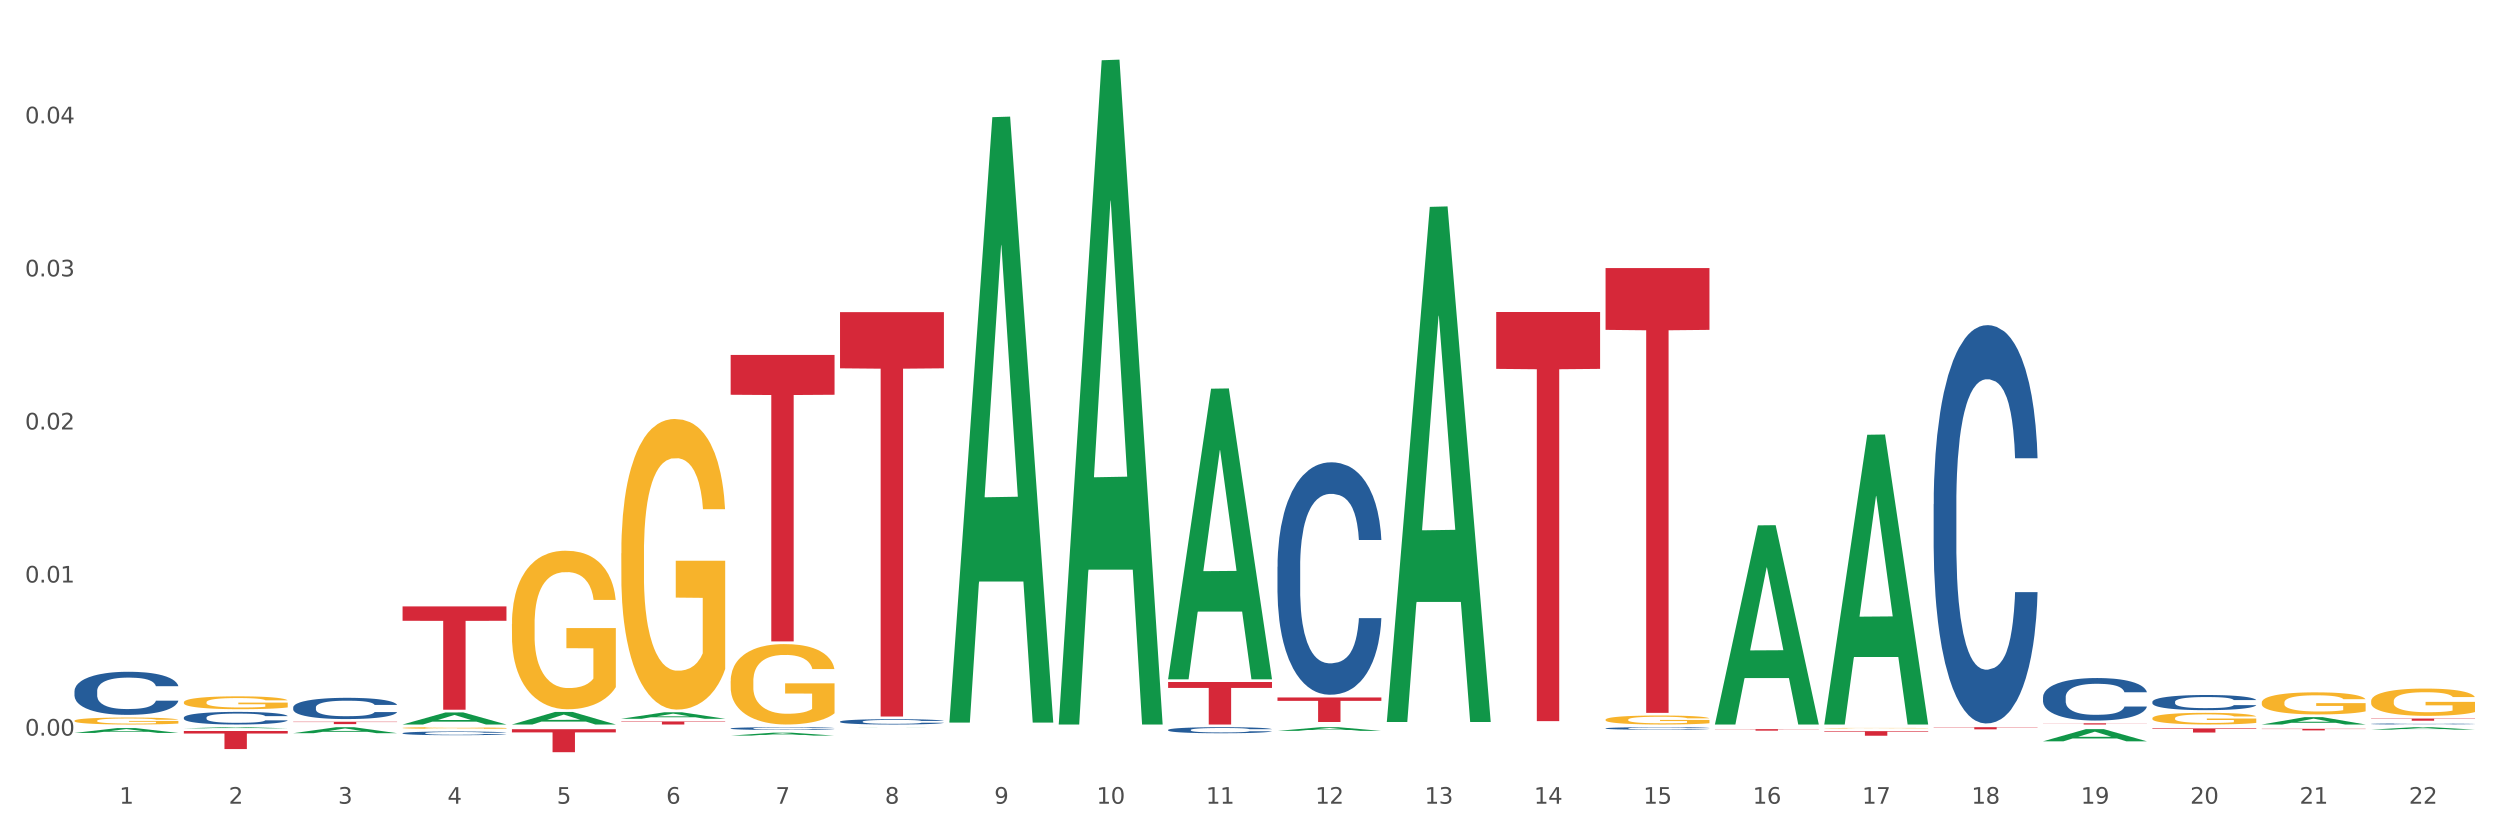 <?xml version="1.0" encoding="utf-8" standalone="no"?>
<!DOCTYPE svg PUBLIC "-//W3C//DTD SVG 1.1//EN"
  "http://www.w3.org/Graphics/SVG/1.1/DTD/svg11.dtd">
<svg xmlns:xlink="http://www.w3.org/1999/xlink" width="1080pt" height="360pt" viewBox="0 0 1080 360" xmlns="http://www.w3.org/2000/svg" version="1.1">
 <rect x="0" y="0" width="1080" height="360" fill="#333333" stroke="none"/>
 <defs>
  <style type="text/css">*{stroke-linejoin: round; stroke-linecap: butt}</style>
 </defs>
 <g id="figure_1">
  <g id="patch_1">
   <path d="M 0 360 
L 1080 360 
L 1080 0 
L 0 0 
z
" style="fill: #ffffff; stroke: #ffffff; stroke-linejoin: miter"/>
  </g>
  <g id="axes_1">
   <g id="matplotlib.axis_1">
    <g id="xtick_1">
     <g id="text_1">
      <!-- 1 -->
      <g style="fill: #4d4d4d" transform="translate(51.562 347.204) scale(0.096 -0.096)">
       <defs>
        <path id="DejaVuSans-31" d="M 794 531 
L 1825 531 
L 1825 4091 
L 703 3866 
L 703 4441 
L 1819 4666 
L 2450 4666 
L 2450 531 
L 3481 531 
L 3481 0 
L 794 0 
L 794 531 
z
" transform="scale(0.016)"/>
       </defs>
       <use xlink:href="#DejaVuSans-31"/>
      </g>
     </g>
    </g>
    <g id="xtick_2">
     <g id="text_2">
      <!-- 2 -->
      <g style="fill: #4d4d4d" transform="translate(98.807 347.204) scale(0.096 -0.096)">
       <defs>
        <path id="DejaVuSans-32" d="M 1228 531 
L 3431 531 
L 3431 0 
L 469 0 
L 469 531 
Q 828 903 1448 1529 
Q 2069 2156 2228 2338 
Q 2531 2678 2651 2914 
Q 2772 3150 2772 3378 
Q 2772 3750 2511 3984 
Q 2250 4219 1831 4219 
Q 1534 4219 1204 4116 
Q 875 4013 500 3803 
L 500 4441 
Q 881 4594 1212 4672 
Q 1544 4750 1819 4750 
Q 2544 4750 2975 4387 
Q 3406 4025 3406 3419 
Q 3406 3131 3298 2873 
Q 3191 2616 2906 2266 
Q 2828 2175 2409 1742 
Q 1991 1309 1228 531 
z
" transform="scale(0.016)"/>
       </defs>
       <use xlink:href="#DejaVuSans-32"/>
      </g>
     </g>
    </g>
    <g id="xtick_3">
     <g id="text_3">
      <!-- 3 -->
      <g style="fill: #4d4d4d" transform="translate(146.052 347.204) scale(0.096 -0.096)">
       <defs>
        <path id="DejaVuSans-33" d="M 2597 2516 
Q 3050 2419 3304 2112 
Q 3559 1806 3559 1356 
Q 3559 666 3084 287 
Q 2609 -91 1734 -91 
Q 1441 -91 1130 -33 
Q 819 25 488 141 
L 488 750 
Q 750 597 1062 519 
Q 1375 441 1716 441 
Q 2309 441 2620 675 
Q 2931 909 2931 1356 
Q 2931 1769 2642 2001 
Q 2353 2234 1838 2234 
L 1294 2234 
L 1294 2753 
L 1863 2753 
Q 2328 2753 2575 2939 
Q 2822 3125 2822 3475 
Q 2822 3834 2567 4026 
Q 2313 4219 1838 4219 
Q 1578 4219 1281 4162 
Q 984 4106 628 3988 
L 628 4550 
Q 988 4650 1302 4700 
Q 1616 4750 1894 4750 
Q 2613 4750 3031 4423 
Q 3450 4097 3450 3541 
Q 3450 3153 3228 2886 
Q 3006 2619 2597 2516 
z
" transform="scale(0.016)"/>
       </defs>
       <use xlink:href="#DejaVuSans-33"/>
      </g>
     </g>
    </g>
    <g id="xtick_4">
     <g id="text_4">
      <!-- 4 -->
      <g style="fill: #4d4d4d" transform="translate(193.297 347.204) scale(0.096 -0.096)">
       <defs>
        <path id="DejaVuSans-34" d="M 2419 4116 
L 825 1625 
L 2419 1625 
L 2419 4116 
z
M 2253 4666 
L 3047 4666 
L 3047 1625 
L 3713 1625 
L 3713 1100 
L 3047 1100 
L 3047 0 
L 2419 0 
L 2419 1100 
L 313 1100 
L 313 1709 
L 2253 4666 
z
" transform="scale(0.016)"/>
       </defs>
       <use xlink:href="#DejaVuSans-34"/>
      </g>
     </g>
    </g>
    <g id="xtick_5">
     <g id="text_5">
      <!-- 5 -->
      <g style="fill: #4d4d4d" transform="translate(240.542 347.204) scale(0.096 -0.096)">
       <defs>
        <path id="DejaVuSans-35" d="M 691 4666 
L 3169 4666 
L 3169 4134 
L 1269 4134 
L 1269 2991 
Q 1406 3038 1543 3061 
Q 1681 3084 1819 3084 
Q 2600 3084 3056 2656 
Q 3513 2228 3513 1497 
Q 3513 744 3044 326 
Q 2575 -91 1722 -91 
Q 1428 -91 1123 -41 
Q 819 9 494 109 
L 494 744 
Q 775 591 1075 516 
Q 1375 441 1709 441 
Q 2250 441 2565 725 
Q 2881 1009 2881 1497 
Q 2881 1984 2565 2268 
Q 2250 2553 1709 2553 
Q 1456 2553 1204 2497 
Q 953 2441 691 2322 
L 691 4666 
z
" transform="scale(0.016)"/>
       </defs>
       <use xlink:href="#DejaVuSans-35"/>
      </g>
     </g>
    </g>
    <g id="xtick_6">
     <g id="text_6">
      <!-- 6 -->
      <g style="fill: #4d4d4d" transform="translate(287.787 347.204) scale(0.096 -0.096)">
       <defs>
        <path id="DejaVuSans-36" d="M 2113 2584 
Q 1688 2584 1439 2293 
Q 1191 2003 1191 1497 
Q 1191 994 1439 701 
Q 1688 409 2113 409 
Q 2538 409 2786 701 
Q 3034 994 3034 1497 
Q 3034 2003 2786 2293 
Q 2538 2584 2113 2584 
z
M 3366 4563 
L 3366 3988 
Q 3128 4100 2886 4159 
Q 2644 4219 2406 4219 
Q 1781 4219 1451 3797 
Q 1122 3375 1075 2522 
Q 1259 2794 1537 2939 
Q 1816 3084 2150 3084 
Q 2853 3084 3261 2657 
Q 3669 2231 3669 1497 
Q 3669 778 3244 343 
Q 2819 -91 2113 -91 
Q 1303 -91 875 529 
Q 447 1150 447 2328 
Q 447 3434 972 4092 
Q 1497 4750 2381 4750 
Q 2619 4750 2861 4703 
Q 3103 4656 3366 4563 
z
" transform="scale(0.016)"/>
       </defs>
       <use xlink:href="#DejaVuSans-36"/>
      </g>
     </g>
    </g>
    <g id="xtick_7">
     <g id="text_7">
      <!-- 7 -->
      <g style="fill: #4d4d4d" transform="translate(335.032 347.204) scale(0.096 -0.096)">
       <defs>
        <path id="DejaVuSans-37" d="M 525 4666 
L 3525 4666 
L 3525 4397 
L 1831 0 
L 1172 0 
L 2766 4134 
L 525 4134 
L 525 4666 
z
" transform="scale(0.016)"/>
       </defs>
       <use xlink:href="#DejaVuSans-37"/>
      </g>
     </g>
    </g>
    <g id="xtick_8">
     <g id="text_8">
      <!-- 8 -->
      <g style="fill: #4d4d4d" transform="translate(382.276 347.204) scale(0.096 -0.096)">
       <defs>
        <path id="DejaVuSans-38" d="M 2034 2216 
Q 1584 2216 1326 1975 
Q 1069 1734 1069 1313 
Q 1069 891 1326 650 
Q 1584 409 2034 409 
Q 2484 409 2743 651 
Q 3003 894 3003 1313 
Q 3003 1734 2745 1975 
Q 2488 2216 2034 2216 
z
M 1403 2484 
Q 997 2584 770 2862 
Q 544 3141 544 3541 
Q 544 4100 942 4425 
Q 1341 4750 2034 4750 
Q 2731 4750 3128 4425 
Q 3525 4100 3525 3541 
Q 3525 3141 3298 2862 
Q 3072 2584 2669 2484 
Q 3125 2378 3379 2068 
Q 3634 1759 3634 1313 
Q 3634 634 3220 271 
Q 2806 -91 2034 -91 
Q 1263 -91 848 271 
Q 434 634 434 1313 
Q 434 1759 690 2068 
Q 947 2378 1403 2484 
z
M 1172 3481 
Q 1172 3119 1398 2916 
Q 1625 2713 2034 2713 
Q 2441 2713 2670 2916 
Q 2900 3119 2900 3481 
Q 2900 3844 2670 4047 
Q 2441 4250 2034 4250 
Q 1625 4250 1398 4047 
Q 1172 3844 1172 3481 
z
" transform="scale(0.016)"/>
       </defs>
       <use xlink:href="#DejaVuSans-38"/>
      </g>
     </g>
    </g>
    <g id="xtick_9">
     <g id="text_9">
      <!-- 9 -->
      <g style="fill: #4d4d4d" transform="translate(429.521 347.204) scale(0.096 -0.096)">
       <defs>
        <path id="DejaVuSans-39" d="M 703 97 
L 703 672 
Q 941 559 1184 500 
Q 1428 441 1663 441 
Q 2288 441 2617 861 
Q 2947 1281 2994 2138 
Q 2813 1869 2534 1725 
Q 2256 1581 1919 1581 
Q 1219 1581 811 2004 
Q 403 2428 403 3163 
Q 403 3881 828 4315 
Q 1253 4750 1959 4750 
Q 2769 4750 3195 4129 
Q 3622 3509 3622 2328 
Q 3622 1225 3098 567 
Q 2575 -91 1691 -91 
Q 1453 -91 1209 -44 
Q 966 3 703 97 
z
M 1959 2075 
Q 2384 2075 2632 2365 
Q 2881 2656 2881 3163 
Q 2881 3666 2632 3958 
Q 2384 4250 1959 4250 
Q 1534 4250 1286 3958 
Q 1038 3666 1038 3163 
Q 1038 2656 1286 2365 
Q 1534 2075 1959 2075 
z
" transform="scale(0.016)"/>
       </defs>
       <use xlink:href="#DejaVuSans-39"/>
      </g>
     </g>
    </g>
    <g id="xtick_10">
     <g id="text_10">
      <!-- 10 -->
      <g style="fill: #4d4d4d" transform="translate(473.712 347.204) scale(0.096 -0.096)">
       <defs>
        <path id="DejaVuSans-30" d="M 2034 4250 
Q 1547 4250 1301 3770 
Q 1056 3291 1056 2328 
Q 1056 1369 1301 889 
Q 1547 409 2034 409 
Q 2525 409 2770 889 
Q 3016 1369 3016 2328 
Q 3016 3291 2770 3770 
Q 2525 4250 2034 4250 
z
M 2034 4750 
Q 2819 4750 3233 4129 
Q 3647 3509 3647 2328 
Q 3647 1150 3233 529 
Q 2819 -91 2034 -91 
Q 1250 -91 836 529 
Q 422 1150 422 2328 
Q 422 3509 836 4129 
Q 1250 4750 2034 4750 
z
" transform="scale(0.016)"/>
       </defs>
       <use xlink:href="#DejaVuSans-31"/>
       <use xlink:href="#DejaVuSans-30" transform="translate(63.623 0)"/>
      </g>
     </g>
    </g>
    <g id="xtick_11">
     <g id="text_11">
      <!-- 11 -->
      <g style="fill: #4d4d4d" transform="translate(520.957 347.204) scale(0.096 -0.096)">
       <use xlink:href="#DejaVuSans-31"/>
       <use xlink:href="#DejaVuSans-31" transform="translate(63.623 0)"/>
      </g>
     </g>
    </g>
    <g id="xtick_12">
     <g id="text_12">
      <!-- 12 -->
      <g style="fill: #4d4d4d" transform="translate(568.202 347.204) scale(0.096 -0.096)">
       <use xlink:href="#DejaVuSans-31"/>
       <use xlink:href="#DejaVuSans-32" transform="translate(63.623 0)"/>
      </g>
     </g>
    </g>
    <g id="xtick_13">
     <g id="text_13">
      <!-- 13 -->
      <g style="fill: #4d4d4d" transform="translate(615.447 347.204) scale(0.096 -0.096)">
       <use xlink:href="#DejaVuSans-31"/>
       <use xlink:href="#DejaVuSans-33" transform="translate(63.623 0)"/>
      </g>
     </g>
    </g>
    <g id="xtick_14">
     <g id="text_14">
      <!-- 14 -->
      <g style="fill: #4d4d4d" transform="translate(662.692 347.204) scale(0.096 -0.096)">
       <use xlink:href="#DejaVuSans-31"/>
       <use xlink:href="#DejaVuSans-34" transform="translate(63.623 0)"/>
      </g>
     </g>
    </g>
    <g id="xtick_15">
     <g id="text_15">
      <!-- 15 -->
      <g style="fill: #4d4d4d" transform="translate(709.937 347.204) scale(0.096 -0.096)">
       <use xlink:href="#DejaVuSans-31"/>
       <use xlink:href="#DejaVuSans-35" transform="translate(63.623 0)"/>
      </g>
     </g>
    </g>
    <g id="xtick_16">
     <g id="text_16">
      <!-- 16 -->
      <g style="fill: #4d4d4d" transform="translate(757.181 347.204) scale(0.096 -0.096)">
       <use xlink:href="#DejaVuSans-31"/>
       <use xlink:href="#DejaVuSans-36" transform="translate(63.623 0)"/>
      </g>
     </g>
    </g>
    <g id="xtick_17">
     <g id="text_17">
      <!-- 17 -->
      <g style="fill: #4d4d4d" transform="translate(804.426 347.204) scale(0.096 -0.096)">
       <use xlink:href="#DejaVuSans-31"/>
       <use xlink:href="#DejaVuSans-37" transform="translate(63.623 0)"/>
      </g>
     </g>
    </g>
    <g id="xtick_18">
     <g id="text_18">
      <!-- 18 -->
      <g style="fill: #4d4d4d" transform="translate(851.671 347.204) scale(0.096 -0.096)">
       <use xlink:href="#DejaVuSans-31"/>
       <use xlink:href="#DejaVuSans-38" transform="translate(63.623 0)"/>
      </g>
     </g>
    </g>
    <g id="xtick_19">
     <g id="text_19">
      <!-- 19 -->
      <g style="fill: #4d4d4d" transform="translate(898.916 347.204) scale(0.096 -0.096)">
       <use xlink:href="#DejaVuSans-31"/>
       <use xlink:href="#DejaVuSans-39" transform="translate(63.623 0)"/>
      </g>
     </g>
    </g>
    <g id="xtick_20">
     <g id="text_20">
      <!-- 20 -->
      <g style="fill: #4d4d4d" transform="translate(946.161 347.204) scale(0.096 -0.096)">
       <use xlink:href="#DejaVuSans-32"/>
       <use xlink:href="#DejaVuSans-30" transform="translate(63.623 0)"/>
      </g>
     </g>
    </g>
    <g id="xtick_21">
     <g id="text_21">
      <!-- 21 -->
      <g style="fill: #4d4d4d" transform="translate(993.406 347.204) scale(0.096 -0.096)">
       <use xlink:href="#DejaVuSans-32"/>
       <use xlink:href="#DejaVuSans-31" transform="translate(63.623 0)"/>
      </g>
     </g>
    </g>
    <g id="xtick_22">
     <g id="text_22">
      <!-- 22 -->
      <g style="fill: #4d4d4d" transform="translate(1040.651 347.204) scale(0.096 -0.096)">
       <use xlink:href="#DejaVuSans-32"/>
       <use xlink:href="#DejaVuSans-32" transform="translate(63.623 0)"/>
      </g>
     </g>
    </g>
    <g id="xtick_23"/>
    <g id="xtick_24"/>
    <g id="xtick_25"/>
    <g id="xtick_26"/>
    <g id="xtick_27"/>
    <g id="xtick_28"/>
    <g id="xtick_29"/>
    <g id="xtick_30"/>
    <g id="xtick_31"/>
    <g id="xtick_32"/>
    <g id="xtick_33"/>
    <g id="xtick_34"/>
    <g id="xtick_35"/>
    <g id="xtick_36"/>
    <g id="xtick_37"/>
    <g id="xtick_38"/>
    <g id="xtick_39"/>
    <g id="xtick_40"/>
    <g id="xtick_41"/>
    <g id="xtick_42"/>
    <g id="xtick_43"/>
   </g>
   <g id="matplotlib.axis_2">
    <g id="ytick_1">
     <g id="text_23">
      <!-- 0.00 -->
      <g style="fill: #4d4d4d" transform="translate(10.8 317.788) scale(0.096 -0.096)">
       <defs>
        <path id="DejaVuSans-2e" d="M 684 794 
L 1344 794 
L 1344 0 
L 684 0 
L 684 794 
z
" transform="scale(0.016)"/>
       </defs>
       <use xlink:href="#DejaVuSans-30"/>
       <use xlink:href="#DejaVuSans-2e" transform="translate(63.623 0)"/>
       <use xlink:href="#DejaVuSans-30" transform="translate(95.41 0)"/>
       <use xlink:href="#DejaVuSans-30" transform="translate(159.033 0)"/>
      </g>
     </g>
    </g>
    <g id="ytick_2">
     <g id="text_24">
      <!-- 0.01 -->
      <g style="fill: #4d4d4d" transform="translate(10.8 251.663) scale(0.096 -0.096)">
       <use xlink:href="#DejaVuSans-30"/>
       <use xlink:href="#DejaVuSans-2e" transform="translate(63.623 0)"/>
       <use xlink:href="#DejaVuSans-30" transform="translate(95.41 0)"/>
       <use xlink:href="#DejaVuSans-31" transform="translate(159.033 0)"/>
      </g>
     </g>
    </g>
    <g id="ytick_3">
     <g id="text_25">
      <!-- 0.02 -->
      <g style="fill: #4d4d4d" transform="translate(10.8 185.537) scale(0.096 -0.096)">
       <use xlink:href="#DejaVuSans-30"/>
       <use xlink:href="#DejaVuSans-2e" transform="translate(63.623 0)"/>
       <use xlink:href="#DejaVuSans-30" transform="translate(95.41 0)"/>
       <use xlink:href="#DejaVuSans-32" transform="translate(159.033 0)"/>
      </g>
     </g>
    </g>
    <g id="ytick_4">
     <g id="text_26">
      <!-- 0.03 -->
      <g style="fill: #4d4d4d" transform="translate(10.8 119.412) scale(0.096 -0.096)">
       <use xlink:href="#DejaVuSans-30"/>
       <use xlink:href="#DejaVuSans-2e" transform="translate(63.623 0)"/>
       <use xlink:href="#DejaVuSans-30" transform="translate(95.41 0)"/>
       <use xlink:href="#DejaVuSans-33" transform="translate(159.033 0)"/>
      </g>
     </g>
    </g>
    <g id="ytick_5">
     <g id="text_27">
      <!-- 0.04 -->
      <g style="fill: #4d4d4d" transform="translate(10.8 53.286) scale(0.096 -0.096)">
       <use xlink:href="#DejaVuSans-30"/>
       <use xlink:href="#DejaVuSans-2e" transform="translate(63.623 0)"/>
       <use xlink:href="#DejaVuSans-30" transform="translate(95.41 0)"/>
       <use xlink:href="#DejaVuSans-34" transform="translate(159.033 0)"/>
      </g>
     </g>
    </g>
    <g id="ytick_6"/>
    <g id="ytick_7"/>
    <g id="ytick_8"/>
    <g id="ytick_9"/>
    <g id="ytick_10"/>
   </g>
   <g id="PolyCollection_1">
    <path d="M 32.175 316.62 
L 32.221 316.618 
L 50.73 314.515 
L 58.411 314.513 
L 77.058 316.624 
L 68.174 316.624 
L 64.148 316.132 
L 45.038 316.132 
L 44.899 316.14 
L 41.013 316.624 
L 32.175 316.624 
L 32.175 316.62 
L 47.444 315.839 
L 61.742 315.837 
L 54.663 314.963 
L 54.57 314.959 
L 54.478 314.965 
L 47.398 315.837 
L 47.444 315.839 
L 32.175 316.62 
z
" clip-path="url(#p78bcda1940)" style="fill: #109648"/>
    <path d="M 79.42 314.634 
L 79.466 314.634 
L 97.974 314.141 
L 105.655 314.141 
L 124.303 314.635 
L 115.419 314.635 
L 111.393 314.52 
L 92.283 314.52 
L 92.144 314.522 
L 88.258 314.635 
L 79.42 314.635 
L 79.42 314.634 
L 94.689 314.451 
L 108.987 314.451 
L 101.907 314.246 
L 101.815 314.245 
L 101.722 314.247 
L 94.643 314.451 
L 94.689 314.451 
L 79.42 314.634 
z
" clip-path="url(#p78bcda1940)" style="fill: #109648"/>
    <path d="M 126.665 316.734 
L 126.711 316.731 
L 145.219 314.143 
L 152.9 314.141 
L 171.547 316.739 
L 162.663 316.739 
L 158.638 316.134 
L 139.528 316.134 
L 139.389 316.144 
L 135.502 316.739 
L 126.665 316.739 
L 126.665 316.734 
L 141.934 315.773 
L 156.232 315.77 
L 149.152 314.695 
L 149.06 314.69 
L 148.967 314.697 
L 141.888 315.77 
L 141.934 315.773 
L 126.665 316.734 
z
" clip-path="url(#p78bcda1940)" style="fill: #109648"/>
    <path d="M 173.91 312.978 
L 173.956 312.973 
L 192.464 307.775 
L 200.145 307.77 
L 218.792 312.987 
L 209.908 312.987 
L 205.883 311.773 
L 186.773 311.773 
L 186.634 311.792 
L 182.747 312.987 
L 173.91 312.987 
L 173.91 312.978 
L 189.179 311.048 
L 203.477 311.043 
L 196.397 308.882 
L 196.305 308.873 
L 196.212 308.887 
L 189.133 311.043 
L 189.179 311.048 
L 173.91 312.978 
z
" clip-path="url(#p78bcda1940)" style="fill: #109648"/>
    <path d="M 221.154 312.977 
L 221.201 312.972 
L 239.709 307.569 
L 247.39 307.564 
L 266.037 312.987 
L 257.153 312.987 
L 253.128 311.725 
L 234.018 311.725 
L 233.879 311.745 
L 229.992 312.987 
L 221.154 312.987 
L 221.154 312.977 
L 236.424 310.971 
L 250.722 310.966 
L 243.642 308.72 
L 243.55 308.71 
L 243.457 308.725 
L 236.378 310.966 
L 236.424 310.971 
L 221.154 312.977 
z
" clip-path="url(#p78bcda1940)" style="fill: #109648"/>
    <path d="M 268.399 310.503 
L 268.446 310.5 
L 286.954 307.709 
L 294.635 307.706 
L 313.282 310.508 
L 304.398 310.508 
L 300.372 309.856 
L 281.263 309.856 
L 281.124 309.866 
L 277.237 310.508 
L 268.399 310.508 
L 268.399 310.503 
L 283.669 309.466 
L 297.966 309.464 
L 290.887 308.304 
L 290.794 308.298 
L 290.702 308.306 
L 283.622 309.464 
L 283.669 309.466 
L 268.399 310.503 
z
" clip-path="url(#p78bcda1940)" style="fill: #109648"/>
    <path d="M 315.644 317.788 
L 315.691 317.787 
L 334.199 316.502 
L 341.88 316.5 
L 360.527 317.791 
L 351.643 317.791 
L 347.617 317.49 
L 328.508 317.49 
L 328.369 317.495 
L 324.482 317.791 
L 315.644 317.791 
L 315.644 317.788 
L 330.914 317.311 
L 345.211 317.31 
L 338.132 316.775 
L 338.039 316.773 
L 337.947 316.777 
L 330.867 317.31 
L 330.914 317.311 
L 315.644 317.788 
z
" clip-path="url(#p78bcda1940)" style="fill: #109648"/>
    <path d="M 362.889 314.182 
L 362.935 314.182 
L 381.444 314.141 
L 389.125 314.141 
L 407.772 314.182 
L 398.888 314.182 
L 394.862 314.173 
L 375.752 314.173 
L 375.614 314.173 
L 371.727 314.182 
L 362.889 314.182 
L 362.889 314.182 
L 378.158 314.167 
L 392.456 314.167 
L 385.377 314.15 
L 385.284 314.15 
L 385.192 314.15 
L 378.112 314.167 
L 378.158 314.167 
L 362.889 314.182 
z
" clip-path="url(#p78bcda1940)" style="fill: #109648"/>
    <path d="M 410.134 311.684 
L 410.18 311.438 
L 428.689 50.619 
L 436.37 50.373 
L 455.017 312.176 
L 446.133 312.176 
L 442.107 251.211 
L 422.997 251.211 
L 422.858 252.195 
L 418.972 312.176 
L 410.134 312.176 
L 410.134 311.684 
L 425.403 214.829 
L 439.701 214.584 
L 432.622 106.175 
L 432.529 105.684 
L 432.437 106.421 
L 425.357 214.584 
L 425.403 214.829 
L 410.134 311.684 
z
" clip-path="url(#p78bcda1940)" style="fill: #109648"/>
    <path d="M 457.379 312.448 
L 457.425 312.178 
L 475.933 26.029 
L 483.614 25.759 
L 502.262 312.987 
L 493.378 312.987 
L 489.352 246.102 
L 470.242 246.102 
L 470.103 247.181 
L 466.217 312.987 
L 457.379 312.987 
L 457.379 312.448 
L 472.648 206.187 
L 486.946 205.917 
L 479.866 86.981 
L 479.774 86.441 
L 479.681 87.251 
L 472.602 205.917 
L 472.648 206.187 
L 457.379 312.448 
z
" clip-path="url(#p78bcda1940)" style="fill: #109648"/>
    <path d="M 504.624 293.237 
L 504.67 293.119 
L 523.178 167.914 
L 530.859 167.796 
L 549.506 293.473 
L 540.622 293.473 
L 536.597 264.207 
L 517.487 264.207 
L 517.348 264.679 
L 513.461 293.473 
L 504.624 293.473 
L 504.624 293.237 
L 519.893 246.742 
L 534.191 246.624 
L 527.111 194.583 
L 527.019 194.347 
L 526.926 194.701 
L 519.847 246.624 
L 519.893 246.742 
L 504.624 293.237 
z
" clip-path="url(#p78bcda1940)" style="fill: #109648"/>
    <path d="M 551.869 315.744 
L 551.915 315.743 
L 570.423 314.142 
L 578.104 314.141 
L 596.751 315.747 
L 587.867 315.747 
L 583.842 315.373 
L 564.732 315.373 
L 564.593 315.379 
L 560.706 315.747 
L 551.869 315.747 
L 551.869 315.744 
L 567.138 315.15 
L 581.436 315.148 
L 574.356 314.483 
L 574.264 314.48 
L 574.171 314.485 
L 567.092 315.148 
L 567.138 315.15 
L 551.869 315.744 
z
" clip-path="url(#p78bcda1940)" style="fill: #109648"/>
    <path d="M 1024.317 302.909 
L 1024.37 302.898 
L 1024.37 302.51 
L 1024.476 302.177 
L 1025.006 301.369 
L 1025.801 300.701 
L 1026.384 300.346 
L 1026.967 300.055 
L 1027.656 299.764 
L 1028.504 299.463 
L 1030.04 299.021 
L 1030.994 298.795 
L 1032.16 298.558 
L 1034.28 298.214 
L 1035.816 298.02 
L 1037.406 297.858 
L 1040.002 297.665 
L 1041.698 297.578 
L 1043.5 297.514 
L 1045.672 297.471 
L 1047.315 297.46 
L 1050.918 297.492 
L 1053.992 297.589 
L 1055.476 297.665 
L 1057.383 297.794 
L 1058.39 297.88 
L 1060.033 298.052 
L 1061.728 298.278 
L 1062.894 298.472 
L 1064.643 298.838 
L 1065.968 299.204 
L 1067.186 299.657 
L 1067.822 299.969 
L 1068.299 300.26 
L 1068.723 300.594 
L 1069.147 301.121 
L 1059.609 301.121 
L 1059.238 300.744 
L 1058.655 300.389 
L 1057.807 300.044 
L 1057.065 299.829 
L 1055.793 299.56 
L 1054.628 299.388 
L 1053.409 299.258 
L 1051.925 299.151 
L 1050.759 299.097 
L 1049.117 299.054 
L 1045.884 299.065 
L 1043.712 299.151 
L 1042.228 299.258 
L 1041.274 299.355 
L 1040.426 299.463 
L 1039.473 299.614 
L 1038.36 299.84 
L 1037.565 300.044 
L 1036.77 300.303 
L 1036.134 300.561 
L 1035.551 300.863 
L 1035.074 301.186 
L 1034.703 301.52 
L 1034.385 301.929 
L 1034.121 302.607 
L 1034.121 304.083 
L 1034.227 304.416 
L 1034.491 304.858 
L 1034.809 305.192 
L 1035.339 305.59 
L 1035.816 305.859 
L 1036.717 306.247 
L 1037.724 306.57 
L 1038.519 306.775 
L 1039.314 306.947 
L 1040.691 307.184 
L 1042.228 307.378 
L 1043.553 307.496 
L 1045.354 307.604 
L 1046.573 307.647 
L 1047.633 307.668 
L 1050.23 307.668 
L 1052.084 307.636 
L 1054.151 307.561 
L 1055.741 307.464 
L 1057.065 307.345 
L 1058.549 307.152 
L 1059.503 306.968 
L 1059.503 304.718 
L 1047.845 304.707 
L 1047.845 303.21 
L 1069.2 303.21 
L 1069.2 307.604 
L 1068.299 307.83 
L 1067.292 308.035 
L 1066.233 308.218 
L 1064.643 308.444 
L 1062.735 308.659 
L 1061.04 308.81 
L 1059.238 308.939 
L 1057.118 309.058 
L 1054.363 309.165 
L 1052.667 309.208 
L 1050.547 309.241 
L 1048.057 309.251 
L 1045.884 309.23 
L 1043.765 309.176 
L 1041.539 309.079 
L 1039.367 308.939 
L 1037.724 308.799 
L 1036.081 308.627 
L 1034.333 308.401 
L 1032.955 308.185 
L 1031.895 307.991 
L 1030.729 307.744 
L 1029.457 307.421 
L 1028.504 307.13 
L 1027.656 306.828 
L 1026.755 306.441 
L 1026.119 306.107 
L 1025.483 305.687 
L 1025.112 305.375 
L 1024.688 304.89 
L 1024.37 304.212 
L 1024.317 302.909 
z
" clip-path="url(#p78bcda1940)" style="fill: #f7b32b"/>
    <path d="M 788.093 312.752 
L 788.139 312.635 
L 806.648 187.815 
L 814.329 187.697 
L 832.976 312.987 
L 824.092 312.987 
L 820.066 283.812 
L 800.956 283.812 
L 800.817 284.282 
L 796.931 312.987 
L 788.093 312.987 
L 788.093 312.752 
L 803.362 266.401 
L 817.66 266.283 
L 810.581 214.402 
L 810.488 214.167 
L 810.395 214.52 
L 803.316 266.283 
L 803.362 266.401 
L 788.093 312.752 
z
" clip-path="url(#p78bcda1940)" style="fill: #109648"/>
    <path d="M 315.644 294.3 
L 315.697 294.269 
L 315.697 293.126 
L 315.803 292.143 
L 316.333 289.763 
L 317.128 287.796 
L 317.711 286.749 
L 318.294 285.893 
L 318.983 285.036 
L 319.83 284.148 
L 321.367 282.847 
L 322.321 282.181 
L 323.487 281.483 
L 325.606 280.467 
L 327.143 279.896 
L 328.733 279.42 
L 331.329 278.849 
L 333.025 278.596 
L 334.827 278.405 
L 336.999 278.278 
L 338.642 278.247 
L 342.245 278.342 
L 345.319 278.627 
L 346.802 278.849 
L 348.71 279.23 
L 349.717 279.484 
L 351.36 279.992 
L 353.055 280.658 
L 354.221 281.229 
L 355.97 282.308 
L 357.294 283.386 
L 358.513 284.719 
L 359.149 285.639 
L 359.626 286.496 
L 360.05 287.479 
L 360.474 289.034 
L 350.936 289.034 
L 350.565 287.923 
L 349.982 286.876 
L 349.134 285.861 
L 348.392 285.226 
L 347.12 284.433 
L 345.955 283.926 
L 344.736 283.545 
L 343.252 283.228 
L 342.086 283.069 
L 340.444 282.942 
L 337.211 282.974 
L 335.039 283.228 
L 333.555 283.545 
L 332.601 283.83 
L 331.753 284.148 
L 330.799 284.592 
L 329.687 285.258 
L 328.892 285.861 
L 328.097 286.622 
L 327.461 287.384 
L 326.878 288.272 
L 326.401 289.224 
L 326.03 290.208 
L 325.712 291.413 
L 325.447 293.412 
L 325.447 297.759 
L 325.553 298.742 
L 325.818 300.043 
L 326.136 301.026 
L 326.666 302.2 
L 327.143 302.993 
L 328.044 304.136 
L 329.051 305.087 
L 329.846 305.69 
L 330.64 306.198 
L 332.018 306.896 
L 333.555 307.467 
L 334.88 307.816 
L 336.681 308.133 
L 337.9 308.26 
L 338.96 308.324 
L 341.556 308.324 
L 343.411 308.228 
L 345.478 308.006 
L 347.067 307.721 
L 348.392 307.372 
L 349.876 306.801 
L 350.83 306.261 
L 350.83 299.63 
L 339.172 299.599 
L 339.172 295.189 
L 360.527 295.189 
L 360.527 308.133 
L 359.626 308.799 
L 358.619 309.402 
L 357.559 309.942 
L 355.97 310.608 
L 354.062 311.242 
L 352.366 311.687 
L 350.565 312.067 
L 348.445 312.416 
L 345.69 312.734 
L 343.994 312.861 
L 341.874 312.956 
L 339.384 312.987 
L 337.211 312.924 
L 335.092 312.765 
L 332.866 312.48 
L 330.693 312.067 
L 329.051 311.655 
L 327.408 311.147 
L 325.659 310.481 
L 324.282 309.846 
L 323.222 309.275 
L 322.056 308.546 
L 320.784 307.594 
L 319.83 306.737 
L 318.983 305.849 
L 318.082 304.707 
L 317.446 303.723 
L 316.81 302.486 
L 316.439 301.566 
L 316.015 300.138 
L 315.697 298.139 
L 315.644 294.3 
z
" clip-path="url(#p78bcda1940)" style="fill: #f7b32b"/>
    <path d="M 268.399 239.015 
L 268.452 238.9 
L 268.452 234.772 
L 268.558 231.217 
L 269.088 222.617 
L 269.883 215.508 
L 270.466 211.724 
L 271.049 208.628 
L 271.738 205.532 
L 272.586 202.322 
L 274.122 197.62 
L 275.076 195.212 
L 276.242 192.69 
L 278.362 189.02 
L 279.898 186.956 
L 281.488 185.236 
L 284.084 183.172 
L 285.78 182.255 
L 287.582 181.567 
L 289.754 181.108 
L 291.397 180.994 
L 295 181.338 
L 298.074 182.37 
L 299.558 183.172 
L 301.465 184.548 
L 302.472 185.466 
L 304.115 187.3 
L 305.81 189.708 
L 306.976 191.772 
L 308.725 195.671 
L 310.05 199.57 
L 311.268 204.386 
L 311.904 207.711 
L 312.381 210.807 
L 312.805 214.361 
L 313.229 219.98 
L 303.691 219.98 
L 303.32 215.967 
L 302.737 212.183 
L 301.889 208.513 
L 301.147 206.22 
L 299.876 203.354 
L 298.71 201.519 
L 297.491 200.143 
L 296.007 198.996 
L 294.841 198.423 
L 293.199 197.964 
L 289.966 198.079 
L 287.794 198.996 
L 286.31 200.143 
L 285.356 201.175 
L 284.508 202.322 
L 283.555 203.927 
L 282.442 206.335 
L 281.647 208.513 
L 280.852 211.265 
L 280.216 214.017 
L 279.633 217.228 
L 279.156 220.668 
L 278.785 224.223 
L 278.467 228.58 
L 278.203 235.804 
L 278.203 251.513 
L 278.309 255.068 
L 278.573 259.769 
L 278.891 263.324 
L 279.421 267.566 
L 279.898 270.433 
L 280.799 274.561 
L 281.806 278.001 
L 282.601 280.18 
L 283.396 282.014 
L 284.773 284.537 
L 286.31 286.601 
L 287.635 287.862 
L 289.436 289.009 
L 290.655 289.468 
L 291.715 289.697 
L 294.312 289.697 
L 296.166 289.353 
L 298.233 288.55 
L 299.823 287.518 
L 301.147 286.257 
L 302.631 284.193 
L 303.585 282.244 
L 303.585 258.278 
L 291.927 258.164 
L 291.927 242.225 
L 313.282 242.225 
L 313.282 289.009 
L 312.381 291.417 
L 311.374 293.596 
L 310.315 295.545 
L 308.725 297.953 
L 306.817 300.246 
L 305.122 301.851 
L 303.32 303.227 
L 301.2 304.489 
L 298.445 305.635 
L 296.749 306.094 
L 294.629 306.438 
L 292.139 306.553 
L 289.966 306.323 
L 287.847 305.75 
L 285.621 304.718 
L 283.449 303.227 
L 281.806 301.737 
L 280.163 299.902 
L 278.415 297.494 
L 277.037 295.201 
L 275.977 293.137 
L 274.811 290.5 
L 273.539 287.06 
L 272.586 283.964 
L 271.738 280.753 
L 270.837 276.625 
L 270.201 273.07 
L 269.565 268.598 
L 269.194 265.273 
L 268.77 260.113 
L 268.452 252.889 
L 268.399 239.015 
z
" clip-path="url(#p78bcda1940)" style="fill: #f7b32b"/>
    <path d="M 977.072 303.504 
L 977.125 303.496 
L 977.125 303.182 
L 977.231 302.911 
L 977.761 302.257 
L 978.556 301.717 
L 979.139 301.429 
L 979.722 301.193 
L 980.411 300.958 
L 981.259 300.714 
L 982.795 300.356 
L 983.749 300.173 
L 984.915 299.981 
L 987.035 299.702 
L 988.571 299.545 
L 990.161 299.414 
L 992.758 299.257 
L 994.453 299.188 
L 996.255 299.135 
L 998.428 299.1 
L 1000.07 299.092 
L 1003.674 299.118 
L 1006.747 299.196 
L 1008.231 299.257 
L 1010.138 299.362 
L 1011.145 299.432 
L 1012.788 299.571 
L 1014.484 299.754 
L 1015.649 299.911 
L 1017.398 300.208 
L 1018.723 300.504 
L 1019.942 300.871 
L 1020.577 301.124 
L 1021.054 301.359 
L 1021.478 301.629 
L 1021.902 302.057 
L 1012.364 302.057 
L 1011.993 301.751 
L 1011.41 301.464 
L 1010.562 301.185 
L 1009.82 301.01 
L 1008.549 300.792 
L 1007.383 300.653 
L 1006.164 300.548 
L 1004.68 300.461 
L 1003.515 300.417 
L 1001.872 300.382 
L 998.639 300.391 
L 996.467 300.461 
L 994.983 300.548 
L 994.029 300.626 
L 993.181 300.714 
L 992.228 300.836 
L 991.115 301.019 
L 990.32 301.185 
L 989.525 301.394 
L 988.889 301.603 
L 988.306 301.847 
L 987.829 302.109 
L 987.459 302.379 
L 987.141 302.711 
L 986.876 303.26 
L 986.876 304.455 
L 986.982 304.725 
L 987.247 305.083 
L 987.565 305.353 
L 988.094 305.676 
L 988.571 305.894 
L 989.472 306.208 
L 990.479 306.469 
L 991.274 306.635 
L 992.069 306.774 
L 993.446 306.966 
L 994.983 307.123 
L 996.308 307.219 
L 998.11 307.306 
L 999.328 307.341 
L 1000.388 307.359 
L 1002.985 307.359 
L 1004.839 307.333 
L 1006.906 307.272 
L 1008.496 307.193 
L 1009.82 307.097 
L 1011.304 306.94 
L 1012.258 306.792 
L 1012.258 304.969 
L 1000.6 304.961 
L 1000.6 303.748 
L 1021.955 303.748 
L 1021.955 307.306 
L 1021.054 307.49 
L 1020.047 307.655 
L 1018.988 307.803 
L 1017.398 307.987 
L 1015.49 308.161 
L 1013.795 308.283 
L 1011.993 308.388 
L 1009.873 308.484 
L 1007.118 308.571 
L 1005.422 308.606 
L 1003.303 308.632 
L 1000.812 308.641 
L 998.639 308.623 
L 996.52 308.58 
L 994.294 308.501 
L 992.122 308.388 
L 990.479 308.274 
L 988.836 308.135 
L 987.088 307.952 
L 985.71 307.777 
L 984.65 307.62 
L 983.484 307.42 
L 982.213 307.158 
L 981.259 306.923 
L 980.411 306.679 
L 979.51 306.365 
L 978.874 306.094 
L 978.238 305.754 
L 977.867 305.501 
L 977.443 305.109 
L 977.125 304.559 
L 977.072 303.504 
z
" clip-path="url(#p78bcda1940)" style="fill: #f7b32b"/>
    <path d="M 929.828 310.274 
L 929.881 310.27 
L 929.881 310.104 
L 929.987 309.961 
L 930.516 309.616 
L 931.311 309.33 
L 931.894 309.178 
L 932.477 309.054 
L 933.166 308.93 
L 934.014 308.801 
L 935.551 308.612 
L 936.504 308.515 
L 937.67 308.414 
L 939.79 308.266 
L 941.326 308.183 
L 942.916 308.114 
L 945.513 308.031 
L 947.208 307.995 
L 949.01 307.967 
L 951.183 307.948 
L 952.825 307.944 
L 956.429 307.958 
L 959.502 307.999 
L 960.986 308.031 
L 962.893 308.087 
L 963.9 308.123 
L 965.543 308.197 
L 967.239 308.294 
L 968.404 308.377 
L 970.153 308.533 
L 971.478 308.69 
L 972.697 308.883 
L 973.333 309.017 
L 973.809 309.141 
L 974.233 309.284 
L 974.657 309.51 
L 965.119 309.51 
L 964.748 309.349 
L 964.165 309.197 
L 963.317 309.049 
L 962.576 308.957 
L 961.304 308.842 
L 960.138 308.768 
L 958.919 308.713 
L 957.435 308.667 
L 956.27 308.644 
L 954.627 308.626 
L 951.395 308.63 
L 949.222 308.667 
L 947.738 308.713 
L 946.784 308.755 
L 945.937 308.801 
L 944.983 308.865 
L 943.87 308.962 
L 943.075 309.049 
L 942.28 309.16 
L 941.644 309.27 
L 941.062 309.399 
L 940.585 309.538 
L 940.214 309.68 
L 939.896 309.855 
L 939.631 310.146 
L 939.631 310.777 
L 939.737 310.919 
L 940.002 311.108 
L 940.32 311.251 
L 940.85 311.421 
L 941.326 311.537 
L 942.227 311.702 
L 943.234 311.841 
L 944.029 311.928 
L 944.824 312.002 
L 946.202 312.103 
L 947.738 312.186 
L 949.063 312.237 
L 950.865 312.283 
L 952.083 312.301 
L 953.143 312.31 
L 955.74 312.31 
L 957.594 312.297 
L 959.661 312.264 
L 961.251 312.223 
L 962.576 312.172 
L 964.059 312.089 
L 965.013 312.011 
L 965.013 311.048 
L 953.355 311.044 
L 953.355 310.403 
L 974.71 310.403 
L 974.71 312.283 
L 973.809 312.379 
L 972.803 312.467 
L 971.743 312.545 
L 970.153 312.642 
L 968.245 312.734 
L 966.55 312.799 
L 964.748 312.854 
L 962.629 312.905 
L 959.873 312.951 
L 958.177 312.969 
L 956.058 312.983 
L 953.567 312.987 
L 951.395 312.978 
L 949.275 312.955 
L 947.049 312.914 
L 944.877 312.854 
L 943.234 312.794 
L 941.591 312.72 
L 939.843 312.624 
L 938.465 312.531 
L 937.405 312.449 
L 936.239 312.343 
L 934.968 312.204 
L 934.014 312.08 
L 933.166 311.951 
L 932.265 311.785 
L 931.629 311.642 
L 930.993 311.463 
L 930.622 311.329 
L 930.199 311.122 
L 929.881 310.832 
L 929.828 310.274 
z
" clip-path="url(#p78bcda1940)" style="fill: #f7b32b"/>
    <path d="M 740.848 312.826 
L 740.894 312.745 
L 759.403 226.955 
L 767.084 226.875 
L 785.731 312.987 
L 776.847 312.987 
L 772.821 292.935 
L 753.711 292.935 
L 753.573 293.258 
L 749.686 312.987 
L 740.848 312.987 
L 740.848 312.826 
L 756.117 280.968 
L 770.415 280.887 
L 763.336 245.229 
L 763.243 245.067 
L 763.151 245.31 
L 756.071 280.887 
L 756.117 280.968 
L 740.848 312.826 
z
" clip-path="url(#p78bcda1940)" style="fill: #109648"/>
    <path d="M 221.154 269.563 
L 221.207 269.5 
L 221.207 267.248 
L 221.313 265.309 
L 221.843 260.617 
L 222.638 256.738 
L 223.221 254.674 
L 223.804 252.985 
L 224.493 251.295 
L 225.341 249.544 
L 226.877 246.979 
L 227.831 245.665 
L 228.997 244.289 
L 231.117 242.287 
L 232.653 241.161 
L 234.243 240.222 
L 236.84 239.096 
L 238.535 238.596 
L 240.337 238.22 
L 242.51 237.97 
L 244.152 237.908 
L 247.756 238.095 
L 250.829 238.658 
L 252.313 239.096 
L 254.22 239.847 
L 255.227 240.347 
L 256.87 241.348 
L 258.566 242.662 
L 259.731 243.788 
L 261.48 245.915 
L 262.805 248.042 
L 264.024 250.67 
L 264.659 252.484 
L 265.136 254.173 
L 265.56 256.113 
L 265.984 259.178 
L 256.446 259.178 
L 256.075 256.988 
L 255.492 254.924 
L 254.644 252.922 
L 253.902 251.671 
L 252.631 250.107 
L 251.465 249.106 
L 250.246 248.355 
L 248.762 247.73 
L 247.597 247.417 
L 245.954 247.166 
L 242.721 247.229 
L 240.549 247.73 
L 239.065 248.355 
L 238.111 248.918 
L 237.263 249.544 
L 236.31 250.42 
L 235.197 251.733 
L 234.402 252.922 
L 233.607 254.423 
L 232.971 255.925 
L 232.388 257.677 
L 231.911 259.553 
L 231.541 261.493 
L 231.223 263.87 
L 230.958 267.811 
L 230.958 276.382 
L 231.064 278.321 
L 231.329 280.886 
L 231.647 282.826 
L 232.176 285.14 
L 232.653 286.704 
L 233.554 288.956 
L 234.561 290.833 
L 235.356 292.022 
L 236.151 293.023 
L 237.528 294.399 
L 239.065 295.525 
L 240.39 296.213 
L 242.192 296.839 
L 243.41 297.089 
L 244.47 297.214 
L 247.067 297.214 
L 248.921 297.027 
L 250.988 296.589 
L 252.578 296.026 
L 253.902 295.337 
L 255.386 294.211 
L 256.34 293.148 
L 256.34 280.073 
L 244.682 280.01 
L 244.682 271.315 
L 266.037 271.315 
L 266.037 296.839 
L 265.136 298.153 
L 264.129 299.341 
L 263.07 300.405 
L 261.48 301.719 
L 259.572 302.97 
L 257.877 303.846 
L 256.075 304.596 
L 253.955 305.284 
L 251.2 305.91 
L 249.504 306.16 
L 247.385 306.348 
L 244.894 306.411 
L 242.721 306.285 
L 240.602 305.973 
L 238.376 305.41 
L 236.204 304.596 
L 234.561 303.783 
L 232.918 302.782 
L 231.17 301.468 
L 229.792 300.217 
L 228.732 299.091 
L 227.566 297.652 
L 226.295 295.775 
L 225.341 294.086 
L 224.493 292.335 
L 223.592 290.082 
L 222.956 288.143 
L 222.32 285.703 
L 221.949 283.889 
L 221.525 281.074 
L 221.207 277.133 
L 221.154 269.563 
z
" clip-path="url(#p78bcda1940)" style="fill: #f7b32b"/>
    <path d="M 882.583 320.239 
L 882.629 320.234 
L 901.137 314.98 
L 908.818 314.975 
L 927.465 320.249 
L 918.581 320.249 
L 914.556 319.021 
L 895.446 319.021 
L 895.307 319.041 
L 891.42 320.249 
L 882.583 320.249 
L 882.583 320.239 
L 897.852 318.288 
L 912.15 318.283 
L 905.07 316.099 
L 904.978 316.09 
L 904.885 316.104 
L 897.806 318.283 
L 897.852 318.288 
L 882.583 320.239 
z
" clip-path="url(#p78bcda1940)" style="fill: #109648"/>
    <path d="M 977.072 312.981 
L 977.119 312.978 
L 995.627 309.797 
L 1003.308 309.794 
L 1021.955 312.987 
L 1013.071 312.987 
L 1009.046 312.244 
L 989.936 312.244 
L 989.797 312.256 
L 985.91 312.987 
L 977.072 312.987 
L 977.072 312.981 
L 992.342 311.8 
L 1006.64 311.797 
L 999.56 310.475 
L 999.468 310.469 
L 999.375 310.478 
L 992.296 311.797 
L 992.342 311.8 
L 977.072 312.981 
z
" clip-path="url(#p78bcda1940)" style="fill: #109648"/>
    <path d="M 362.889 311.721 
L 362.942 311.719 
L 362.942 311.66 
L 363.101 311.58 
L 363.685 311.433 
L 364.428 311.322 
L 365.701 311.191 
L 366.391 311.137 
L 367.293 311.076 
L 369.149 310.977 
L 371.271 310.893 
L 372.757 310.847 
L 373.871 310.818 
L 376.365 310.765 
L 377.797 310.742 
L 379.282 310.723 
L 380.556 310.71 
L 382.678 310.696 
L 384.375 310.689 
L 386.338 310.687 
L 387.983 310.689 
L 390.158 310.698 
L 393.341 310.723 
L 394.562 310.738 
L 396.206 310.763 
L 397.904 310.797 
L 399.283 310.83 
L 400.875 310.879 
L 402.52 310.942 
L 404.111 311.021 
L 405.225 311.095 
L 406.127 311.173 
L 406.923 311.267 
L 407.506 311.37 
L 407.772 311.456 
L 398.063 311.456 
L 397.798 311.378 
L 397.267 311.294 
L 396.737 311.238 
L 396.153 311.191 
L 395.251 311.139 
L 394.456 311.105 
L 393.129 311.065 
L 391.909 311.04 
L 390.901 311.026 
L 389.681 311.013 
L 387.081 311 
L 385.224 311 
L 384.057 311.005 
L 382.625 311.015 
L 381.405 311.03 
L 379.972 311.055 
L 378.858 311.082 
L 377.744 311.118 
L 377.107 311.143 
L 376.152 311.189 
L 375.516 311.227 
L 374.667 311.292 
L 374.189 311.339 
L 373.341 311.458 
L 372.969 311.546 
L 372.81 311.607 
L 372.704 311.675 
L 372.704 312.002 
L 373.022 312.149 
L 373.287 312.212 
L 373.712 312.284 
L 374.508 312.376 
L 375.675 312.467 
L 376.895 312.532 
L 377.903 312.572 
L 378.858 312.601 
L 379.813 312.624 
L 380.98 312.645 
L 381.935 312.658 
L 383.367 312.67 
L 385.065 312.677 
L 386.391 312.677 
L 389.097 312.666 
L 390.317 312.656 
L 391.485 312.641 
L 392.758 312.618 
L 393.766 312.593 
L 394.349 312.574 
L 395.304 312.534 
L 396.047 312.492 
L 396.684 312.443 
L 397.108 312.401 
L 397.586 312.338 
L 397.957 312.267 
L 398.063 312.229 
L 407.772 312.229 
L 407.56 312.305 
L 407.188 312.378 
L 406.445 312.477 
L 405.862 312.534 
L 404.96 312.603 
L 404.005 312.662 
L 402.679 312.727 
L 401.458 312.775 
L 400.185 312.817 
L 398.806 312.855 
L 396.312 312.908 
L 395.41 312.922 
L 393.501 312.948 
L 392.015 312.962 
L 389.84 312.977 
L 387.612 312.985 
L 385.277 312.987 
L 383.208 312.983 
L 380.927 312.971 
L 379.495 312.958 
L 377.903 312.939 
L 376.046 312.91 
L 374.295 312.874 
L 372.651 312.832 
L 371.112 312.784 
L 369.68 312.729 
L 367.823 312.639 
L 366.444 312.551 
L 365.436 312.469 
L 364.746 312.399 
L 364.056 312.311 
L 363.685 312.25 
L 363.101 312.103 
L 362.889 311.967 
L 362.889 311.721 
z
" clip-path="url(#p78bcda1940)" style="fill: #255c99"/>
    <path d="M 315.644 314.683 
L 315.697 314.682 
L 315.697 314.651 
L 315.856 314.609 
L 316.44 314.532 
L 317.183 314.474 
L 318.456 314.405 
L 319.146 314.377 
L 320.048 314.345 
L 321.904 314.293 
L 324.027 314.249 
L 325.512 314.225 
L 326.626 314.209 
L 329.12 314.182 
L 330.552 314.17 
L 332.038 314.16 
L 333.311 314.153 
L 335.433 314.145 
L 337.131 314.142 
L 339.094 314.141 
L 340.738 314.142 
L 342.913 314.146 
L 346.097 314.16 
L 347.317 314.167 
L 348.961 314.181 
L 350.659 314.198 
L 352.038 314.216 
L 353.63 314.241 
L 355.275 314.274 
L 356.866 314.316 
L 357.98 314.355 
L 358.882 314.395 
L 359.678 314.445 
L 360.262 314.499 
L 360.527 314.544 
L 350.818 314.544 
L 350.553 314.503 
L 350.022 314.459 
L 349.492 314.429 
L 348.908 314.405 
L 348.006 314.378 
L 347.211 314.36 
L 345.884 314.339 
L 344.664 314.326 
L 343.656 314.318 
L 342.436 314.312 
L 339.836 314.305 
L 337.979 314.305 
L 336.812 314.307 
L 335.38 314.313 
L 334.16 314.32 
L 332.727 314.334 
L 331.613 314.348 
L 330.499 314.367 
L 329.862 314.38 
L 328.907 314.404 
L 328.271 314.424 
L 327.422 314.458 
L 326.944 314.482 
L 326.096 314.545 
L 325.724 314.591 
L 325.565 314.623 
L 325.459 314.659 
L 325.459 314.83 
L 325.777 314.907 
L 326.043 314.94 
L 326.467 314.978 
L 327.263 315.026 
L 328.43 315.074 
L 329.65 315.108 
L 330.658 315.129 
L 331.613 315.144 
L 332.568 315.156 
L 333.735 315.167 
L 334.69 315.174 
L 336.123 315.181 
L 337.82 315.184 
L 339.147 315.184 
L 341.852 315.178 
L 343.073 315.173 
L 344.24 315.165 
L 345.513 315.153 
L 346.521 315.14 
L 347.105 315.13 
L 348.059 315.109 
L 348.802 315.087 
L 349.439 315.062 
L 349.863 315.04 
L 350.341 315.007 
L 350.712 314.969 
L 350.818 314.949 
L 360.527 314.949 
L 360.315 314.989 
L 359.943 315.027 
L 359.201 315.079 
L 358.617 315.109 
L 357.715 315.145 
L 356.76 315.176 
L 355.434 315.21 
L 354.214 315.236 
L 352.94 315.258 
L 351.561 315.277 
L 349.067 315.305 
L 348.166 315.313 
L 346.256 315.326 
L 344.77 315.334 
L 342.595 315.341 
L 340.367 315.346 
L 338.033 315.347 
L 335.963 315.345 
L 333.682 315.338 
L 332.25 315.331 
L 330.658 315.322 
L 328.801 315.306 
L 327.051 315.287 
L 325.406 315.265 
L 323.867 315.24 
L 322.435 315.211 
L 320.578 315.164 
L 319.199 315.118 
L 318.191 315.075 
L 317.501 315.038 
L 316.811 314.992 
L 316.44 314.96 
L 315.856 314.883 
L 315.644 314.812 
L 315.644 314.683 
z
" clip-path="url(#p78bcda1940)" style="fill: #255c99"/>
    <path d="M 173.91 314.468 
L 173.963 314.467 
L 173.963 314.444 
L 174.069 314.424 
L 174.598 314.376 
L 175.393 314.335 
L 175.976 314.314 
L 176.559 314.297 
L 177.248 314.279 
L 178.096 314.261 
L 179.633 314.235 
L 180.586 314.221 
L 181.752 314.207 
L 183.872 314.186 
L 185.408 314.175 
L 186.998 314.165 
L 189.595 314.153 
L 191.29 314.148 
L 193.092 314.144 
L 195.265 314.142 
L 196.907 314.141 
L 200.511 314.143 
L 203.584 314.149 
L 205.068 314.153 
L 206.975 314.161 
L 207.982 314.166 
L 209.625 314.177 
L 211.321 314.19 
L 212.486 314.202 
L 214.235 314.224 
L 215.56 314.246 
L 216.779 314.273 
L 217.415 314.292 
L 217.891 314.309 
L 218.315 314.329 
L 218.739 314.361 
L 209.201 314.361 
L 208.83 314.338 
L 208.247 314.317 
L 207.399 314.296 
L 206.658 314.283 
L 205.386 314.267 
L 204.22 314.257 
L 203.001 314.249 
L 201.517 314.242 
L 200.352 314.239 
L 198.709 314.237 
L 195.477 314.237 
L 193.304 314.242 
L 191.82 314.249 
L 190.866 314.255 
L 190.019 314.261 
L 189.065 314.27 
L 187.952 314.284 
L 187.157 314.296 
L 186.362 314.312 
L 185.726 314.327 
L 185.144 314.345 
L 184.667 314.365 
L 184.296 314.385 
L 183.978 314.409 
L 183.713 314.45 
L 183.713 314.538 
L 183.819 314.558 
L 184.084 314.585 
L 184.402 314.605 
L 184.932 314.629 
L 185.408 314.645 
L 186.309 314.668 
L 187.316 314.688 
L 188.111 314.7 
L 188.906 314.71 
L 190.284 314.724 
L 191.82 314.736 
L 193.145 314.743 
L 194.947 314.75 
L 196.165 314.752 
L 197.225 314.754 
L 199.822 314.754 
L 201.676 314.752 
L 203.743 314.747 
L 205.333 314.741 
L 206.658 314.734 
L 208.141 314.723 
L 209.095 314.712 
L 209.095 314.576 
L 197.437 314.576 
L 197.437 314.486 
L 218.792 314.486 
L 218.792 314.75 
L 217.891 314.763 
L 216.885 314.776 
L 215.825 314.787 
L 214.235 314.8 
L 212.327 314.813 
L 210.632 314.822 
L 208.83 314.83 
L 206.711 314.837 
L 203.955 314.843 
L 202.259 314.846 
L 200.14 314.848 
L 197.649 314.849 
L 195.477 314.847 
L 193.357 314.844 
L 191.131 314.838 
L 188.959 314.83 
L 187.316 314.821 
L 185.673 314.811 
L 183.925 314.797 
L 182.547 314.785 
L 181.487 314.773 
L 180.321 314.758 
L 179.05 314.739 
L 178.096 314.721 
L 177.248 314.703 
L 176.347 314.68 
L 175.711 314.66 
L 175.075 314.635 
L 174.704 314.616 
L 174.281 314.587 
L 173.963 314.546 
L 173.91 314.468 
z
" clip-path="url(#p78bcda1940)" style="fill: #f7b32b"/>
    <path d="M 788.093 314.564 
L 788.146 314.564 
L 788.146 314.556 
L 788.252 314.55 
L 788.782 314.534 
L 789.577 314.521 
L 790.16 314.514 
L 790.743 314.509 
L 791.431 314.503 
L 792.279 314.497 
L 793.816 314.489 
L 794.77 314.485 
L 795.936 314.48 
L 798.055 314.473 
L 799.592 314.47 
L 801.182 314.467 
L 803.778 314.463 
L 805.474 314.461 
L 807.275 314.46 
L 809.448 314.459 
L 811.091 314.459 
L 814.694 314.46 
L 817.767 314.461 
L 819.251 314.463 
L 821.159 314.465 
L 822.166 314.467 
L 823.808 314.47 
L 825.504 314.475 
L 826.67 314.478 
L 828.418 314.485 
L 829.743 314.493 
L 830.962 314.501 
L 831.598 314.507 
L 832.075 314.513 
L 832.499 314.519 
L 832.923 314.529 
L 823.384 314.529 
L 823.013 314.522 
L 822.431 314.515 
L 821.583 314.509 
L 820.841 314.505 
L 819.569 314.499 
L 818.403 314.496 
L 817.185 314.494 
L 815.701 314.491 
L 814.535 314.49 
L 812.892 314.49 
L 809.66 314.49 
L 807.487 314.491 
L 806.004 314.494 
L 805.05 314.495 
L 804.202 314.497 
L 803.248 314.5 
L 802.135 314.505 
L 801.341 314.509 
L 800.546 314.514 
L 799.91 314.519 
L 799.327 314.524 
L 798.85 314.531 
L 798.479 314.537 
L 798.161 314.545 
L 797.896 314.558 
L 797.896 314.586 
L 798.002 314.593 
L 798.267 314.601 
L 798.585 314.608 
L 799.115 314.615 
L 799.592 314.621 
L 800.493 314.628 
L 801.499 314.634 
L 802.294 314.638 
L 803.089 314.642 
L 804.467 314.646 
L 806.004 314.65 
L 807.328 314.652 
L 809.13 314.654 
L 810.349 314.655 
L 811.409 314.656 
L 814.005 314.656 
L 815.86 314.655 
L 817.926 314.653 
L 819.516 314.652 
L 820.841 314.649 
L 822.325 314.646 
L 823.278 314.642 
L 823.278 314.599 
L 811.621 314.598 
L 811.621 314.57 
L 832.976 314.57 
L 832.976 314.654 
L 832.075 314.659 
L 831.068 314.663 
L 830.008 314.666 
L 828.418 314.67 
L 826.511 314.675 
L 824.815 314.678 
L 823.013 314.68 
L 820.894 314.682 
L 818.138 314.684 
L 816.443 314.685 
L 814.323 314.686 
L 811.833 314.686 
L 809.66 314.686 
L 807.54 314.685 
L 805.315 314.683 
L 803.142 314.68 
L 801.499 314.677 
L 799.857 314.674 
L 798.108 314.67 
L 796.73 314.665 
L 795.671 314.662 
L 794.505 314.657 
L 793.233 314.651 
L 792.279 314.645 
L 791.431 314.639 
L 790.531 314.632 
L 789.895 314.625 
L 789.259 314.617 
L 788.888 314.611 
L 788.464 314.602 
L 788.146 314.589 
L 788.093 314.564 
z
" clip-path="url(#p78bcda1940)" style="fill: #f7b32b"/>
    <path d="M 693.603 310.898 
L 693.656 310.894 
L 693.656 310.767 
L 693.762 310.657 
L 694.292 310.391 
L 695.087 310.171 
L 695.67 310.054 
L 696.253 309.958 
L 696.942 309.862 
L 697.789 309.763 
L 699.326 309.617 
L 700.28 309.543 
L 701.446 309.465 
L 703.565 309.351 
L 705.102 309.287 
L 706.692 309.234 
L 709.288 309.17 
L 710.984 309.142 
L 712.786 309.121 
L 714.958 309.107 
L 716.601 309.103 
L 720.204 309.114 
L 723.278 309.146 
L 724.761 309.17 
L 726.669 309.213 
L 727.676 309.241 
L 729.319 309.298 
L 731.014 309.373 
L 732.18 309.436 
L 733.929 309.557 
L 735.253 309.678 
L 736.472 309.827 
L 737.108 309.93 
L 737.585 310.025 
L 738.009 310.135 
L 738.433 310.309 
L 728.895 310.309 
L 728.524 310.185 
L 727.941 310.068 
L 727.093 309.954 
L 726.351 309.883 
L 725.079 309.795 
L 723.914 309.738 
L 722.695 309.695 
L 721.211 309.66 
L 720.045 309.642 
L 718.403 309.628 
L 715.17 309.632 
L 712.998 309.66 
L 711.514 309.695 
L 710.56 309.727 
L 709.712 309.763 
L 708.758 309.813 
L 707.646 309.887 
L 706.851 309.954 
L 706.056 310.04 
L 705.42 310.125 
L 704.837 310.224 
L 704.36 310.33 
L 703.989 310.44 
L 703.671 310.575 
L 703.406 310.799 
L 703.406 311.285 
L 703.512 311.395 
L 703.777 311.54 
L 704.095 311.65 
L 704.625 311.781 
L 705.102 311.87 
L 706.003 311.998 
L 707.01 312.104 
L 707.805 312.172 
L 708.599 312.228 
L 709.977 312.306 
L 711.514 312.37 
L 712.839 312.409 
L 714.64 312.445 
L 715.859 312.459 
L 716.919 312.466 
L 719.515 312.466 
L 721.37 312.455 
L 723.437 312.43 
L 725.026 312.399 
L 726.351 312.36 
L 727.835 312.296 
L 728.789 312.235 
L 728.789 311.494 
L 717.131 311.49 
L 717.131 310.997 
L 738.486 310.997 
L 738.486 312.445 
L 737.585 312.519 
L 736.578 312.587 
L 735.518 312.647 
L 733.929 312.721 
L 732.021 312.792 
L 730.325 312.842 
L 728.524 312.885 
L 726.404 312.924 
L 723.649 312.959 
L 721.953 312.973 
L 719.833 312.984 
L 717.343 312.987 
L 715.17 312.98 
L 713.051 312.963 
L 710.825 312.931 
L 708.652 312.885 
L 707.01 312.838 
L 705.367 312.782 
L 703.618 312.707 
L 702.241 312.636 
L 701.181 312.572 
L 700.015 312.491 
L 698.743 312.384 
L 697.789 312.289 
L 696.942 312.189 
L 696.041 312.062 
L 695.405 311.952 
L 694.769 311.813 
L 694.398 311.71 
L 693.974 311.551 
L 693.656 311.327 
L 693.603 310.898 
z
" clip-path="url(#p78bcda1940)" style="fill: #f7b32b"/>
    <path d="M 79.42 303.387 
L 79.473 303.382 
L 79.473 303.199 
L 79.579 303.042 
L 80.109 302.661 
L 80.904 302.346 
L 81.486 302.178 
L 82.069 302.041 
L 82.758 301.904 
L 83.606 301.761 
L 85.143 301.553 
L 86.097 301.446 
L 87.262 301.335 
L 89.382 301.172 
L 90.919 301.081 
L 92.508 301.004 
L 95.105 300.913 
L 96.801 300.872 
L 98.602 300.842 
L 100.775 300.822 
L 102.418 300.816 
L 106.021 300.832 
L 109.094 300.877 
L 110.578 300.913 
L 112.486 300.974 
L 113.493 301.015 
L 115.135 301.096 
L 116.831 301.203 
L 117.997 301.294 
L 119.745 301.467 
L 121.07 301.639 
L 122.289 301.853 
L 122.925 302 
L 123.402 302.137 
L 123.826 302.295 
L 124.25 302.544 
L 114.711 302.544 
L 114.34 302.366 
L 113.757 302.198 
L 112.91 302.036 
L 112.168 301.934 
L 110.896 301.807 
L 109.73 301.726 
L 108.511 301.665 
L 107.028 301.614 
L 105.862 301.589 
L 104.219 301.568 
L 100.987 301.573 
L 98.814 301.614 
L 97.331 301.665 
L 96.377 301.711 
L 95.529 301.761 
L 94.575 301.832 
L 93.462 301.939 
L 92.667 302.036 
L 91.873 302.158 
L 91.237 302.28 
L 90.654 302.422 
L 90.177 302.574 
L 89.806 302.732 
L 89.488 302.925 
L 89.223 303.245 
L 89.223 303.941 
L 89.329 304.098 
L 89.594 304.307 
L 89.912 304.464 
L 90.442 304.652 
L 90.919 304.779 
L 91.82 304.962 
L 92.826 305.114 
L 93.621 305.211 
L 94.416 305.292 
L 95.794 305.404 
L 97.331 305.495 
L 98.655 305.551 
L 100.457 305.602 
L 101.676 305.622 
L 102.736 305.632 
L 105.332 305.632 
L 107.187 305.617 
L 109.253 305.582 
L 110.843 305.536 
L 112.168 305.48 
L 113.651 305.389 
L 114.605 305.302 
L 114.605 304.24 
L 102.947 304.235 
L 102.947 303.529 
L 124.303 303.529 
L 124.303 305.602 
L 123.402 305.709 
L 122.395 305.805 
L 121.335 305.892 
L 119.745 305.998 
L 117.838 306.1 
L 116.142 306.171 
L 114.34 306.232 
L 112.221 306.288 
L 109.465 306.339 
L 107.77 306.359 
L 105.65 306.374 
L 103.159 306.379 
L 100.987 306.369 
L 98.867 306.344 
L 96.642 306.298 
L 94.469 306.232 
L 92.826 306.166 
L 91.184 306.085 
L 89.435 305.978 
L 88.057 305.876 
L 86.997 305.785 
L 85.832 305.668 
L 84.56 305.516 
L 83.606 305.378 
L 82.758 305.236 
L 81.857 305.053 
L 81.222 304.896 
L 80.586 304.698 
L 80.215 304.55 
L 79.791 304.322 
L 79.473 304.002 
L 79.42 303.387 
z
" clip-path="url(#p78bcda1940)" style="fill: #f7b32b"/>
    <path d="M 32.175 311.369 
L 32.228 311.366 
L 32.228 311.267 
L 32.334 311.182 
L 32.864 310.976 
L 33.659 310.806 
L 34.242 310.715 
L 34.825 310.641 
L 35.513 310.567 
L 36.361 310.49 
L 37.898 310.377 
L 38.852 310.32 
L 40.018 310.259 
L 42.137 310.171 
L 43.674 310.122 
L 45.264 310.081 
L 47.86 310.031 
L 49.556 310.009 
L 51.357 309.993 
L 53.53 309.982 
L 55.173 309.979 
L 58.776 309.987 
L 61.849 310.012 
L 63.333 310.031 
L 65.241 310.064 
L 66.248 310.086 
L 67.89 310.13 
L 69.586 310.188 
L 70.752 310.237 
L 72.5 310.331 
L 73.825 310.424 
L 75.044 310.539 
L 75.68 310.619 
L 76.157 310.693 
L 76.581 310.778 
L 77.005 310.913 
L 67.466 310.913 
L 67.095 310.817 
L 66.513 310.726 
L 65.665 310.638 
L 64.923 310.583 
L 63.651 310.515 
L 62.485 310.471 
L 61.267 310.438 
L 59.783 310.41 
L 58.617 310.397 
L 56.974 310.386 
L 53.742 310.388 
L 51.569 310.41 
L 50.086 310.438 
L 49.132 310.462 
L 48.284 310.49 
L 47.33 310.528 
L 46.217 310.586 
L 45.423 310.638 
L 44.628 310.704 
L 43.992 310.77 
L 43.409 310.847 
L 42.932 310.93 
L 42.561 311.015 
L 42.243 311.119 
L 41.978 311.292 
L 41.978 311.669 
L 42.084 311.754 
L 42.349 311.866 
L 42.667 311.952 
L 43.197 312.053 
L 43.674 312.122 
L 44.575 312.221 
L 45.581 312.303 
L 46.376 312.356 
L 47.171 312.399 
L 48.549 312.46 
L 50.086 312.509 
L 51.41 312.54 
L 53.212 312.567 
L 54.431 312.578 
L 55.491 312.584 
L 58.087 312.584 
L 59.942 312.575 
L 62.008 312.556 
L 63.598 312.531 
L 64.923 312.501 
L 66.407 312.452 
L 67.36 312.405 
L 67.36 311.831 
L 55.703 311.828 
L 55.703 311.446 
L 77.058 311.446 
L 77.058 312.567 
L 76.157 312.625 
L 75.15 312.677 
L 74.09 312.724 
L 72.5 312.781 
L 70.593 312.836 
L 68.897 312.875 
L 67.095 312.908 
L 64.976 312.938 
L 62.22 312.965 
L 60.525 312.976 
L 58.405 312.985 
L 55.915 312.987 
L 53.742 312.982 
L 51.622 312.968 
L 49.397 312.943 
L 47.224 312.908 
L 45.581 312.872 
L 43.939 312.828 
L 42.19 312.77 
L 40.812 312.715 
L 39.753 312.666 
L 38.587 312.603 
L 37.315 312.52 
L 36.361 312.446 
L 35.513 312.369 
L 34.613 312.27 
L 33.977 312.185 
L 33.341 312.078 
L 32.97 311.998 
L 32.546 311.875 
L 32.228 311.702 
L 32.175 311.369 
z
" clip-path="url(#p78bcda1940)" style="fill: #f7b32b"/>
    <path d="M 79.42 309.984 
L 79.473 309.979 
L 79.473 309.839 
L 79.632 309.65 
L 80.216 309.301 
L 80.958 309.037 
L 82.232 308.728 
L 82.921 308.599 
L 83.823 308.454 
L 85.68 308.22 
L 87.802 308.021 
L 89.288 307.911 
L 90.402 307.842 
L 92.895 307.717 
L 94.328 307.662 
L 95.813 307.617 
L 97.086 307.588 
L 99.209 307.553 
L 100.906 307.538 
L 102.869 307.533 
L 104.514 307.538 
L 106.689 307.558 
L 109.872 307.617 
L 111.092 307.652 
L 112.737 307.712 
L 114.435 307.792 
L 115.814 307.871 
L 117.406 307.986 
L 119.05 308.135 
L 120.642 308.325 
L 121.756 308.499 
L 122.658 308.683 
L 123.454 308.908 
L 124.037 309.152 
L 124.303 309.356 
L 114.594 309.356 
L 114.329 309.172 
L 113.798 308.972 
L 113.268 308.838 
L 112.684 308.728 
L 111.782 308.604 
L 110.986 308.524 
L 109.66 308.429 
L 108.44 308.37 
L 107.432 308.335 
L 106.212 308.305 
L 103.612 308.275 
L 101.755 308.275 
L 100.588 308.285 
L 99.156 308.31 
L 97.935 308.345 
L 96.503 308.404 
L 95.389 308.469 
L 94.275 308.554 
L 93.638 308.614 
L 92.683 308.723 
L 92.046 308.813 
L 91.198 308.967 
L 90.72 309.077 
L 89.871 309.361 
L 89.5 309.57 
L 89.341 309.715 
L 89.235 309.874 
L 89.235 310.651 
L 89.553 311 
L 89.818 311.149 
L 90.243 311.319 
L 91.038 311.538 
L 92.206 311.752 
L 93.426 311.906 
L 94.434 312.001 
L 95.389 312.071 
L 96.344 312.126 
L 97.511 312.175 
L 98.466 312.205 
L 99.898 312.235 
L 101.596 312.25 
L 102.922 312.25 
L 105.628 312.225 
L 106.848 312.2 
L 108.015 312.166 
L 109.289 312.111 
L 110.297 312.051 
L 110.88 312.006 
L 111.835 311.911 
L 112.578 311.812 
L 113.214 311.697 
L 113.639 311.598 
L 114.116 311.448 
L 114.488 311.279 
L 114.594 311.189 
L 124.303 311.189 
L 124.09 311.368 
L 123.719 311.543 
L 122.976 311.777 
L 122.393 311.911 
L 121.491 312.076 
L 120.536 312.215 
L 119.209 312.37 
L 117.989 312.484 
L 116.716 312.584 
L 115.337 312.674 
L 112.843 312.798 
L 111.941 312.833 
L 110.031 312.893 
L 108.546 312.928 
L 106.371 312.963 
L 104.142 312.982 
L 101.808 312.987 
L 99.739 312.977 
L 97.458 312.948 
L 96.025 312.918 
L 94.434 312.873 
L 92.577 312.803 
L 90.826 312.718 
L 89.182 312.619 
L 87.643 312.504 
L 86.211 312.375 
L 84.354 312.161 
L 82.974 311.951 
L 81.966 311.757 
L 81.277 311.593 
L 80.587 311.383 
L 80.216 311.239 
L 79.632 310.89 
L 79.42 310.566 
L 79.42 309.984 
z
" clip-path="url(#p78bcda1940)" style="fill: #255c99"/>
    <path d="M 32.175 298.57 
L 32.228 298.553 
L 32.228 298.077 
L 32.387 297.431 
L 32.971 296.241 
L 33.714 295.339 
L 34.987 294.285 
L 35.676 293.843 
L 36.578 293.349 
L 38.435 292.55 
L 40.557 291.87 
L 42.043 291.496 
L 43.157 291.258 
L 45.65 290.832 
L 47.083 290.645 
L 48.568 290.492 
L 49.842 290.39 
L 51.964 290.271 
L 53.661 290.22 
L 55.624 290.203 
L 57.269 290.22 
L 59.444 290.288 
L 62.627 290.492 
L 63.847 290.611 
L 65.492 290.815 
L 67.19 291.088 
L 68.569 291.36 
L 70.161 291.751 
L 71.805 292.261 
L 73.397 292.907 
L 74.511 293.502 
L 75.413 294.132 
L 76.209 294.897 
L 76.792 295.73 
L 77.058 296.428 
L 67.349 296.428 
L 67.084 295.798 
L 66.553 295.118 
L 66.023 294.659 
L 65.439 294.285 
L 64.537 293.86 
L 63.741 293.587 
L 62.415 293.264 
L 61.195 293.06 
L 60.187 292.941 
L 58.967 292.839 
L 56.367 292.737 
L 54.51 292.737 
L 53.343 292.771 
L 51.911 292.856 
L 50.69 292.975 
L 49.258 293.179 
L 48.144 293.4 
L 47.03 293.69 
L 46.393 293.894 
L 45.438 294.268 
L 44.802 294.574 
L 43.953 295.101 
L 43.475 295.475 
L 42.626 296.445 
L 42.255 297.159 
L 42.096 297.652 
L 41.99 298.196 
L 41.99 300.849 
L 42.308 302.04 
L 42.573 302.55 
L 42.998 303.128 
L 43.794 303.876 
L 44.961 304.608 
L 46.181 305.135 
L 47.189 305.458 
L 48.144 305.696 
L 49.099 305.883 
L 50.266 306.053 
L 51.221 306.155 
L 52.653 306.257 
L 54.351 306.308 
L 55.677 306.308 
L 58.383 306.223 
L 59.603 306.138 
L 60.77 306.019 
L 62.044 305.832 
L 63.052 305.628 
L 63.635 305.475 
L 64.59 305.152 
L 65.333 304.812 
L 65.97 304.421 
L 66.394 304.081 
L 66.872 303.57 
L 67.243 302.992 
L 67.349 302.686 
L 77.058 302.686 
L 76.845 303.298 
L 76.474 303.893 
L 75.731 304.693 
L 75.148 305.152 
L 74.246 305.713 
L 73.291 306.189 
L 71.965 306.717 
L 70.744 307.108 
L 69.471 307.448 
L 68.092 307.754 
L 65.598 308.179 
L 64.696 308.298 
L 62.786 308.502 
L 61.301 308.621 
L 59.126 308.74 
L 56.898 308.808 
L 54.563 308.825 
L 52.494 308.791 
L 50.213 308.689 
L 48.781 308.587 
L 47.189 308.434 
L 45.332 308.196 
L 43.581 307.907 
L 41.937 307.567 
L 40.398 307.176 
L 38.966 306.734 
L 37.109 306.002 
L 35.73 305.288 
L 34.722 304.625 
L 34.032 304.064 
L 33.342 303.349 
L 32.971 302.856 
L 32.387 301.666 
L 32.175 300.56 
L 32.175 298.57 
z
" clip-path="url(#p78bcda1940)" style="fill: #255c99"/>
    <path d="M 504.624 315.32 
L 504.677 315.318 
L 504.677 315.251 
L 504.836 315.16 
L 505.42 314.992 
L 506.162 314.865 
L 507.436 314.716 
L 508.125 314.654 
L 509.027 314.584 
L 510.884 314.472 
L 513.006 314.376 
L 514.492 314.323 
L 515.606 314.29 
L 518.099 314.23 
L 519.532 314.203 
L 521.017 314.182 
L 522.29 314.167 
L 524.412 314.151 
L 526.11 314.143 
L 528.073 314.141 
L 529.718 314.143 
L 531.893 314.153 
L 535.076 314.182 
L 536.296 314.198 
L 537.941 314.227 
L 539.639 314.266 
L 541.018 314.304 
L 542.61 314.359 
L 544.254 314.431 
L 545.846 314.522 
L 546.96 314.606 
L 547.862 314.695 
L 548.658 314.802 
L 549.241 314.92 
L 549.506 315.018 
L 539.798 315.018 
L 539.532 314.929 
L 539.002 314.834 
L 538.471 314.769 
L 537.888 314.716 
L 536.986 314.656 
L 536.19 314.618 
L 534.864 314.572 
L 533.644 314.544 
L 532.636 314.527 
L 531.415 314.512 
L 528.816 314.498 
L 526.959 314.498 
L 525.792 314.503 
L 524.359 314.515 
L 523.139 314.532 
L 521.707 314.56 
L 520.593 314.592 
L 519.479 314.632 
L 518.842 314.661 
L 517.887 314.714 
L 517.25 314.757 
L 516.401 314.831 
L 515.924 314.884 
L 515.075 315.021 
L 514.704 315.121 
L 514.545 315.191 
L 514.439 315.267 
L 514.439 315.641 
L 514.757 315.809 
L 515.022 315.881 
L 515.447 315.962 
L 516.242 316.068 
L 517.409 316.171 
L 518.63 316.245 
L 519.638 316.291 
L 520.593 316.324 
L 521.548 316.351 
L 522.715 316.375 
L 523.67 316.389 
L 525.102 316.403 
L 526.8 316.411 
L 528.126 316.411 
L 530.832 316.399 
L 532.052 316.387 
L 533.219 316.37 
L 534.492 316.343 
L 535.5 316.315 
L 536.084 316.293 
L 537.039 316.248 
L 537.782 316.2 
L 538.418 316.145 
L 538.843 316.097 
L 539.32 316.025 
L 539.692 315.943 
L 539.798 315.9 
L 549.506 315.9 
L 549.294 315.986 
L 548.923 316.07 
L 548.18 316.183 
L 547.596 316.248 
L 546.695 316.327 
L 545.74 316.394 
L 544.413 316.468 
L 543.193 316.523 
L 541.92 316.571 
L 540.54 316.614 
L 538.047 316.674 
L 537.145 316.691 
L 535.235 316.72 
L 533.75 316.737 
L 531.575 316.753 
L 529.346 316.763 
L 527.012 316.765 
L 524.943 316.761 
L 522.662 316.746 
L 521.229 316.732 
L 519.638 316.71 
L 517.781 316.677 
L 516.03 316.636 
L 514.385 316.588 
L 512.847 316.533 
L 511.414 316.471 
L 509.558 316.367 
L 508.178 316.267 
L 507.17 316.173 
L 506.481 316.094 
L 505.791 315.994 
L 505.42 315.924 
L 504.836 315.756 
L 504.624 315.601 
L 504.624 315.32 
z
" clip-path="url(#p78bcda1940)" style="fill: #255c99"/>
    <path d="M 504.624 294.626 
L 549.506 294.626 
L 549.506 297.178 
L 531.851 297.195 
L 531.851 312.987 
L 522.173 312.987 
L 522.173 297.195 
L 504.624 297.178 
L 504.624 294.644 
L 504.624 294.626 
z
" clip-path="url(#p78bcda1940)" style="fill: #d62839"/>
    <path d="M 693.603 115.798 
L 738.486 115.798 
L 738.486 142.501 
L 720.831 142.681 
L 720.831 307.95 
L 711.152 307.95 
L 711.152 142.681 
L 693.603 142.501 
L 693.603 115.979 
L 693.603 115.798 
z
" clip-path="url(#p78bcda1940)" style="fill: #d62839"/>
    <path d="M 551.869 301.291 
L 596.751 301.291 
L 596.751 302.767 
L 579.096 302.777 
L 579.096 311.917 
L 569.418 311.917 
L 569.418 302.777 
L 551.869 302.767 
L 551.869 301.301 
L 551.869 301.291 
z
" clip-path="url(#p78bcda1940)" style="fill: #d62839"/>
    <path d="M 646.358 134.791 
L 691.241 134.791 
L 691.241 159.352 
L 673.586 159.518 
L 673.586 311.526 
L 663.907 311.526 
L 663.907 159.518 
L 646.358 159.352 
L 646.358 134.957 
L 646.358 134.791 
z
" clip-path="url(#p78bcda1940)" style="fill: #d62839"/>
    <path d="M 221.154 315.024 
L 266.037 315.024 
L 266.037 316.403 
L 248.382 316.412 
L 248.382 324.95 
L 238.703 324.95 
L 238.703 316.412 
L 221.154 316.403 
L 221.154 315.033 
L 221.154 315.024 
z
" clip-path="url(#p78bcda1940)" style="fill: #d62839"/>
    <path d="M 362.889 134.837 
L 407.772 134.837 
L 407.772 159.114 
L 390.117 159.278 
L 390.117 309.534 
L 380.438 309.534 
L 380.438 159.278 
L 362.889 159.114 
L 362.889 135.001 
L 362.889 134.837 
z
" clip-path="url(#p78bcda1940)" style="fill: #d62839"/>
    <path d="M 173.91 261.978 
L 218.792 261.978 
L 218.792 268.182 
L 201.137 268.223 
L 201.137 306.617 
L 191.459 306.617 
L 191.459 268.223 
L 173.91 268.182 
L 173.91 262.02 
L 173.91 261.978 
z
" clip-path="url(#p78bcda1940)" style="fill: #d62839"/>
    <path d="M 126.665 311.791 
L 171.547 311.791 
L 171.547 311.934 
L 153.892 311.935 
L 153.892 312.818 
L 144.214 312.818 
L 144.214 311.935 
L 126.665 311.934 
L 126.665 311.792 
L 126.665 311.791 
z
" clip-path="url(#p78bcda1940)" style="fill: #d62839"/>
    <path d="M 79.42 315.789 
L 124.303 315.789 
L 124.303 316.874 
L 106.647 316.881 
L 106.647 323.601 
L 96.969 323.601 
L 96.969 316.881 
L 79.42 316.874 
L 79.42 315.796 
L 79.42 315.789 
z
" clip-path="url(#p78bcda1940)" style="fill: #d62839"/>
    <path d="M 1024.317 310.405 
L 1069.2 310.405 
L 1069.2 310.539 
L 1051.545 310.54 
L 1051.545 311.371 
L 1041.866 311.371 
L 1041.866 310.54 
L 1024.317 310.539 
L 1024.317 310.406 
L 1024.317 310.405 
z
" clip-path="url(#p78bcda1940)" style="fill: #d62839"/>
    <path d="M 977.072 314.852 
L 1021.955 314.852 
L 1021.955 314.947 
L 1004.3 314.948 
L 1004.3 315.539 
L 994.621 315.539 
L 994.621 314.948 
L 977.072 314.947 
L 977.072 314.853 
L 977.072 314.852 
z
" clip-path="url(#p78bcda1940)" style="fill: #d62839"/>
    <path d="M 929.828 314.668 
L 974.71 314.668 
L 974.71 314.918 
L 957.055 314.92 
L 957.055 316.467 
L 947.377 316.467 
L 947.377 314.92 
L 929.828 314.918 
L 929.828 314.67 
L 929.828 314.668 
z
" clip-path="url(#p78bcda1940)" style="fill: #d62839"/>
    <path d="M 882.583 312.439 
L 927.465 312.439 
L 927.465 312.515 
L 909.81 312.516 
L 909.81 312.987 
L 900.132 312.987 
L 900.132 312.516 
L 882.583 312.515 
L 882.583 312.44 
L 882.583 312.439 
z
" clip-path="url(#p78bcda1940)" style="fill: #d62839"/>
    <path d="M 835.338 314.141 
L 880.221 314.141 
L 880.221 314.271 
L 862.565 314.272 
L 862.565 315.076 
L 852.887 315.076 
L 852.887 314.272 
L 835.338 314.271 
L 835.338 314.142 
L 835.338 314.141 
z
" clip-path="url(#p78bcda1940)" style="fill: #d62839"/>
    <path d="M 788.093 315.84 
L 832.976 315.84 
L 832.976 316.116 
L 815.32 316.118 
L 815.32 317.83 
L 805.642 317.83 
L 805.642 316.118 
L 788.093 316.116 
L 788.093 315.841 
L 788.093 315.84 
z
" clip-path="url(#p78bcda1940)" style="fill: #d62839"/>
    <path d="M 740.848 314.993 
L 785.731 314.993 
L 785.731 315.085 
L 768.075 315.086 
L 768.075 315.659 
L 758.397 315.659 
L 758.397 315.086 
L 740.848 315.085 
L 740.848 314.993 
L 740.848 314.993 
z
" clip-path="url(#p78bcda1940)" style="fill: #d62839"/>
    <path d="M 551.869 244.834 
L 551.922 244.742 
L 551.922 242.174 
L 552.081 238.689 
L 552.664 232.269 
L 553.407 227.408 
L 554.68 221.722 
L 555.37 219.337 
L 556.272 216.677 
L 558.129 212.367 
L 560.251 208.698 
L 561.736 206.68 
L 562.851 205.396 
L 565.344 203.104 
L 566.776 202.095 
L 568.262 201.269 
L 569.535 200.719 
L 571.657 200.077 
L 573.355 199.802 
L 575.318 199.71 
L 576.963 199.802 
L 579.138 200.169 
L 582.321 201.269 
L 583.541 201.911 
L 585.186 203.012 
L 586.883 204.479 
L 588.263 205.947 
L 589.854 208.056 
L 591.499 210.808 
L 593.091 214.293 
L 594.205 217.503 
L 595.107 220.896 
L 595.902 225.023 
L 596.486 229.517 
L 596.751 233.278 
L 587.043 233.278 
L 586.777 229.884 
L 586.247 226.216 
L 585.716 223.739 
L 585.133 221.722 
L 584.231 219.429 
L 583.435 217.961 
L 582.109 216.219 
L 580.888 215.118 
L 579.88 214.476 
L 578.66 213.926 
L 576.061 213.376 
L 574.204 213.376 
L 573.037 213.559 
L 571.604 214.018 
L 570.384 214.66 
L 568.952 215.76 
L 567.838 216.952 
L 566.723 218.512 
L 566.087 219.612 
L 565.132 221.63 
L 564.495 223.281 
L 563.646 226.124 
L 563.169 228.142 
L 562.32 233.369 
L 561.949 237.221 
L 561.789 239.881 
L 561.683 242.816 
L 561.683 257.123 
L 562.002 263.543 
L 562.267 266.295 
L 562.691 269.413 
L 563.487 273.448 
L 564.654 277.392 
L 565.875 280.235 
L 566.883 281.978 
L 567.838 283.262 
L 568.792 284.271 
L 569.96 285.188 
L 570.915 285.738 
L 572.347 286.288 
L 574.045 286.563 
L 575.371 286.563 
L 578.077 286.105 
L 579.297 285.646 
L 580.464 285.004 
L 581.737 283.995 
L 582.745 282.895 
L 583.329 282.069 
L 584.284 280.327 
L 585.027 278.493 
L 585.663 276.383 
L 586.088 274.549 
L 586.565 271.797 
L 586.936 268.679 
L 587.043 267.028 
L 596.751 267.028 
L 596.539 270.33 
L 596.168 273.54 
L 595.425 277.851 
L 594.841 280.327 
L 593.939 283.353 
L 592.985 285.921 
L 591.658 288.765 
L 590.438 290.874 
L 589.165 292.708 
L 587.785 294.359 
L 585.292 296.652 
L 584.39 297.294 
L 582.48 298.395 
L 580.995 299.037 
L 578.819 299.679 
L 576.591 300.045 
L 574.257 300.137 
L 572.188 299.954 
L 569.907 299.403 
L 568.474 298.853 
L 566.883 298.028 
L 565.026 296.744 
L 563.275 295.185 
L 561.63 293.35 
L 560.092 291.241 
L 558.659 288.856 
L 556.803 284.913 
L 555.423 281.061 
L 554.415 277.484 
L 553.725 274.457 
L 553.036 270.605 
L 552.664 267.945 
L 552.081 261.525 
L 551.869 255.564 
L 551.869 244.834 
z
" clip-path="url(#p78bcda1940)" style="fill: #255c99"/>
    <path d="M 693.603 314.642 
L 693.656 314.641 
L 693.656 314.612 
L 693.815 314.573 
L 694.399 314.502 
L 695.142 314.448 
L 696.415 314.385 
L 697.105 314.359 
L 698.007 314.329 
L 699.863 314.281 
L 701.986 314.241 
L 703.471 314.218 
L 704.585 314.204 
L 707.079 314.179 
L 708.511 314.167 
L 709.997 314.158 
L 711.27 314.152 
L 713.392 314.145 
L 715.09 314.142 
L 717.053 314.141 
L 718.697 314.142 
L 720.872 314.146 
L 724.056 314.158 
L 725.276 314.165 
L 726.92 314.178 
L 728.618 314.194 
L 729.997 314.21 
L 731.589 314.234 
L 733.234 314.264 
L 734.825 314.303 
L 735.939 314.338 
L 736.841 314.376 
L 737.637 314.422 
L 738.221 314.472 
L 738.486 314.513 
L 728.777 314.513 
L 728.512 314.476 
L 727.981 314.435 
L 727.451 314.408 
L 726.867 314.385 
L 725.965 314.36 
L 725.17 314.343 
L 723.843 314.324 
L 722.623 314.312 
L 721.615 314.305 
L 720.395 314.299 
L 717.795 314.293 
L 715.938 314.293 
L 714.771 314.295 
L 713.339 314.3 
L 712.119 314.307 
L 710.686 314.319 
L 709.572 314.332 
L 708.458 314.35 
L 707.821 314.362 
L 706.866 314.384 
L 706.23 314.403 
L 705.381 314.434 
L 704.903 314.456 
L 704.055 314.514 
L 703.683 314.557 
L 703.524 314.587 
L 703.418 314.619 
L 703.418 314.778 
L 703.736 314.849 
L 704.002 314.88 
L 704.426 314.914 
L 705.222 314.959 
L 706.389 315.003 
L 707.609 315.034 
L 708.617 315.054 
L 709.572 315.068 
L 710.527 315.079 
L 711.694 315.089 
L 712.649 315.096 
L 714.082 315.102 
L 715.779 315.105 
L 717.106 315.105 
L 719.811 315.1 
L 721.032 315.095 
L 722.199 315.087 
L 723.472 315.076 
L 724.48 315.064 
L 725.064 315.055 
L 726.018 315.036 
L 726.761 315.015 
L 727.398 314.992 
L 727.822 314.971 
L 728.3 314.941 
L 728.671 314.906 
L 728.777 314.888 
L 738.486 314.888 
L 738.274 314.925 
L 737.902 314.96 
L 737.16 315.008 
L 736.576 315.036 
L 735.674 315.069 
L 734.719 315.098 
L 733.393 315.129 
L 732.173 315.153 
L 730.899 315.173 
L 729.52 315.191 
L 727.026 315.217 
L 726.125 315.224 
L 724.215 315.236 
L 722.729 315.243 
L 720.554 315.25 
L 718.326 315.254 
L 715.992 315.255 
L 713.922 315.253 
L 711.641 315.247 
L 710.209 315.241 
L 708.617 315.232 
L 706.76 315.218 
L 705.01 315.2 
L 703.365 315.18 
L 701.826 315.157 
L 700.394 315.13 
L 698.537 315.086 
L 697.158 315.044 
L 696.15 315.004 
L 695.46 314.97 
L 694.77 314.928 
L 694.399 314.898 
L 693.815 314.827 
L 693.603 314.761 
L 693.603 314.642 
z
" clip-path="url(#p78bcda1940)" style="fill: #255c99"/>
    <path d="M 835.338 217.778 
L 835.391 217.621 
L 835.391 213.221 
L 835.55 207.249 
L 836.134 196.248 
L 836.876 187.918 
L 838.15 178.175 
L 838.839 174.088 
L 839.741 169.531 
L 841.598 162.144 
L 843.72 155.858 
L 845.206 152.401 
L 846.32 150.2 
L 848.813 146.271 
L 850.246 144.543 
L 851.731 143.128 
L 853.004 142.185 
L 855.127 141.085 
L 856.824 140.614 
L 858.787 140.457 
L 860.432 140.614 
L 862.607 141.242 
L 865.79 143.128 
L 867.01 144.228 
L 868.655 146.114 
L 870.353 148.629 
L 871.732 151.143 
L 873.324 154.758 
L 874.968 159.473 
L 876.56 165.445 
L 877.674 170.945 
L 878.576 176.76 
L 879.372 183.832 
L 879.955 191.533 
L 880.221 197.976 
L 870.512 197.976 
L 870.247 192.162 
L 869.716 185.875 
L 869.186 181.632 
L 868.602 178.175 
L 867.7 174.246 
L 866.904 171.731 
L 865.578 168.745 
L 864.358 166.859 
L 863.35 165.759 
L 862.13 164.816 
L 859.53 163.873 
L 857.673 163.873 
L 856.506 164.187 
L 855.073 164.973 
L 853.853 166.073 
L 852.421 167.959 
L 851.307 170.002 
L 850.193 172.674 
L 849.556 174.56 
L 848.601 178.017 
L 847.964 180.846 
L 847.116 185.718 
L 846.638 189.176 
L 845.789 198.134 
L 845.418 204.734 
L 845.259 209.292 
L 845.153 214.321 
L 845.153 238.838 
L 845.471 249.839 
L 845.736 254.553 
L 846.161 259.897 
L 846.956 266.812 
L 848.124 273.569 
L 849.344 278.441 
L 850.352 281.427 
L 851.307 283.628 
L 852.262 285.356 
L 853.429 286.928 
L 854.384 287.871 
L 855.816 288.814 
L 857.514 289.285 
L 858.84 289.285 
L 861.546 288.5 
L 862.766 287.714 
L 863.933 286.614 
L 865.207 284.885 
L 866.215 282.999 
L 866.798 281.585 
L 867.753 278.599 
L 868.496 275.455 
L 869.132 271.841 
L 869.557 268.698 
L 870.034 263.983 
L 870.406 258.639 
L 870.512 255.811 
L 880.221 255.811 
L 880.008 261.468 
L 879.637 266.969 
L 878.894 274.355 
L 878.311 278.599 
L 877.409 283.785 
L 876.454 288.185 
L 875.127 293.057 
L 873.907 296.672 
L 872.634 299.815 
L 871.255 302.644 
L 868.761 306.573 
L 867.859 307.673 
L 865.949 309.559 
L 864.464 310.659 
L 862.289 311.759 
L 860.06 312.388 
L 857.726 312.545 
L 855.657 312.23 
L 853.376 311.287 
L 851.943 310.344 
L 850.352 308.93 
L 848.495 306.73 
L 846.744 304.058 
L 845.1 300.915 
L 843.561 297.3 
L 842.129 293.214 
L 840.272 286.456 
L 838.892 279.856 
L 837.884 273.727 
L 837.195 268.54 
L 836.505 261.94 
L 836.134 257.382 
L 835.55 246.381 
L 835.338 236.166 
L 835.338 217.778 
z
" clip-path="url(#p78bcda1940)" style="fill: #255c99"/>
    <path d="M 173.91 316.727 
L 173.963 316.726 
L 173.963 316.684 
L 174.122 316.628 
L 174.705 316.525 
L 175.448 316.447 
L 176.721 316.356 
L 177.411 316.317 
L 178.313 316.275 
L 180.17 316.205 
L 182.292 316.146 
L 183.777 316.114 
L 184.892 316.093 
L 187.385 316.057 
L 188.817 316.04 
L 190.303 316.027 
L 191.576 316.018 
L 193.698 316.008 
L 195.396 316.004 
L 197.359 316.002 
L 199.004 316.004 
L 201.179 316.009 
L 204.362 316.027 
L 205.582 316.037 
L 207.227 316.055 
L 208.924 316.079 
L 210.304 316.102 
L 211.895 316.136 
L 213.54 316.18 
L 215.132 316.236 
L 216.246 316.288 
L 217.148 316.342 
L 217.943 316.409 
L 218.527 316.481 
L 218.792 316.541 
L 209.084 316.541 
L 208.818 316.487 
L 208.288 316.428 
L 207.757 316.388 
L 207.174 316.356 
L 206.272 316.319 
L 205.476 316.295 
L 204.15 316.267 
L 202.929 316.25 
L 201.921 316.239 
L 200.701 316.23 
L 198.102 316.222 
L 196.245 316.222 
L 195.078 316.225 
L 193.645 316.232 
L 192.425 316.242 
L 190.993 316.26 
L 189.879 316.279 
L 188.764 316.304 
L 188.128 316.322 
L 187.173 316.354 
L 186.536 316.381 
L 185.687 316.426 
L 185.21 316.459 
L 184.361 316.543 
L 183.99 316.605 
L 183.83 316.647 
L 183.724 316.695 
L 183.724 316.924 
L 184.043 317.028 
L 184.308 317.072 
L 184.732 317.122 
L 185.528 317.187 
L 186.695 317.25 
L 187.916 317.296 
L 188.924 317.324 
L 189.879 317.344 
L 190.833 317.361 
L 192.001 317.375 
L 192.956 317.384 
L 194.388 317.393 
L 196.086 317.397 
L 197.412 317.397 
L 200.118 317.39 
L 201.338 317.383 
L 202.505 317.372 
L 203.778 317.356 
L 204.786 317.339 
L 205.37 317.325 
L 206.325 317.297 
L 207.068 317.268 
L 207.704 317.234 
L 208.129 317.204 
L 208.606 317.16 
L 208.977 317.11 
L 209.084 317.084 
L 218.792 317.084 
L 218.58 317.137 
L 218.209 317.188 
L 217.466 317.257 
L 216.882 317.297 
L 215.98 317.346 
L 215.026 317.387 
L 213.699 317.433 
L 212.479 317.467 
L 211.206 317.496 
L 209.826 317.523 
L 207.333 317.56 
L 206.431 317.57 
L 204.521 317.588 
L 203.036 317.598 
L 200.86 317.608 
L 198.632 317.614 
L 196.298 317.616 
L 194.229 317.613 
L 191.948 317.604 
L 190.515 317.595 
L 188.924 317.582 
L 187.067 317.561 
L 185.316 317.536 
L 183.671 317.506 
L 182.133 317.473 
L 180.7 317.434 
L 178.844 317.371 
L 177.464 317.309 
L 176.456 317.252 
L 175.766 317.203 
L 175.077 317.141 
L 174.705 317.098 
L 174.122 316.995 
L 173.91 316.899 
L 173.91 316.727 
z
" clip-path="url(#p78bcda1940)" style="fill: #255c99"/>
    <path d="M 929.828 303.181 
L 929.881 303.175 
L 929.881 303.007 
L 930.04 302.78 
L 930.623 302.361 
L 931.366 302.043 
L 932.639 301.672 
L 933.329 301.517 
L 934.231 301.343 
L 936.088 301.062 
L 938.21 300.822 
L 939.695 300.691 
L 940.81 300.607 
L 943.303 300.457 
L 944.735 300.391 
L 946.221 300.337 
L 947.494 300.301 
L 949.616 300.26 
L 951.314 300.242 
L 953.277 300.236 
L 954.922 300.242 
L 957.097 300.266 
L 960.28 300.337 
L 961.5 300.379 
L 963.145 300.451 
L 964.842 300.547 
L 966.222 300.643 
L 967.813 300.78 
L 969.458 300.96 
L 971.05 301.187 
L 972.164 301.397 
L 973.066 301.618 
L 973.861 301.888 
L 974.445 302.181 
L 974.71 302.427 
L 965.002 302.427 
L 964.736 302.205 
L 964.206 301.966 
L 963.675 301.804 
L 963.092 301.672 
L 962.19 301.523 
L 961.394 301.427 
L 960.068 301.313 
L 958.847 301.241 
L 957.839 301.199 
L 956.619 301.163 
L 954.02 301.128 
L 952.163 301.128 
L 950.996 301.14 
L 949.563 301.169 
L 948.343 301.211 
L 946.911 301.283 
L 945.796 301.361 
L 944.682 301.463 
L 944.046 301.535 
L 943.091 301.666 
L 942.454 301.774 
L 941.605 301.96 
L 941.128 302.091 
L 940.279 302.433 
L 939.908 302.684 
L 939.748 302.858 
L 939.642 303.049 
L 939.642 303.983 
L 939.961 304.402 
L 940.226 304.581 
L 940.65 304.785 
L 941.446 305.048 
L 942.613 305.306 
L 943.834 305.491 
L 944.842 305.605 
L 945.796 305.689 
L 946.751 305.755 
L 947.919 305.815 
L 948.874 305.851 
L 950.306 305.886 
L 952.004 305.904 
L 953.33 305.904 
L 956.036 305.874 
L 957.256 305.845 
L 958.423 305.803 
L 959.696 305.737 
L 960.704 305.665 
L 961.288 305.611 
L 962.243 305.497 
L 962.986 305.378 
L 963.622 305.24 
L 964.047 305.12 
L 964.524 304.941 
L 964.895 304.737 
L 965.002 304.629 
L 974.71 304.629 
L 974.498 304.845 
L 974.127 305.054 
L 973.384 305.336 
L 972.8 305.497 
L 971.898 305.695 
L 970.944 305.862 
L 969.617 306.048 
L 968.397 306.186 
L 967.124 306.305 
L 965.744 306.413 
L 963.251 306.563 
L 962.349 306.605 
L 960.439 306.677 
L 958.954 306.718 
L 956.778 306.76 
L 954.55 306.784 
L 952.216 306.79 
L 950.147 306.778 
L 947.866 306.742 
L 946.433 306.707 
L 944.842 306.653 
L 942.985 306.569 
L 941.234 306.467 
L 939.589 306.347 
L 938.051 306.21 
L 936.618 306.054 
L 934.762 305.797 
L 933.382 305.545 
L 932.374 305.312 
L 931.684 305.114 
L 930.995 304.863 
L 930.623 304.689 
L 930.04 304.27 
L 929.828 303.881 
L 929.828 303.181 
z
" clip-path="url(#p78bcda1940)" style="fill: #255c99"/>
    <path d="M 1024.317 312.733 
L 1024.37 312.732 
L 1024.37 312.721 
L 1024.53 312.704 
L 1025.113 312.675 
L 1025.856 312.653 
L 1027.129 312.626 
L 1027.819 312.615 
L 1028.721 312.603 
L 1030.578 312.583 
L 1032.7 312.566 
L 1034.185 312.557 
L 1035.299 312.551 
L 1037.793 312.541 
L 1039.225 312.536 
L 1040.711 312.532 
L 1041.984 312.53 
L 1044.106 312.527 
L 1045.804 312.525 
L 1047.767 312.525 
L 1049.411 312.525 
L 1051.586 312.527 
L 1054.77 312.532 
L 1055.99 312.535 
L 1057.634 312.54 
L 1059.332 312.547 
L 1060.712 312.554 
L 1062.303 312.563 
L 1063.948 312.576 
L 1065.539 312.592 
L 1066.653 312.607 
L 1067.555 312.623 
L 1068.351 312.642 
L 1068.935 312.662 
L 1069.2 312.68 
L 1059.491 312.68 
L 1059.226 312.664 
L 1058.696 312.647 
L 1058.165 312.636 
L 1057.581 312.626 
L 1056.68 312.616 
L 1055.884 312.609 
L 1054.557 312.601 
L 1053.337 312.596 
L 1052.329 312.593 
L 1051.109 312.59 
L 1048.509 312.588 
L 1046.653 312.588 
L 1045.485 312.589 
L 1044.053 312.591 
L 1042.833 312.594 
L 1041.4 312.599 
L 1040.286 312.604 
L 1039.172 312.612 
L 1038.536 312.617 
L 1037.581 312.626 
L 1036.944 312.634 
L 1036.095 312.647 
L 1035.618 312.656 
L 1034.769 312.68 
L 1034.397 312.698 
L 1034.238 312.71 
L 1034.132 312.723 
L 1034.132 312.789 
L 1034.45 312.819 
L 1034.716 312.832 
L 1035.14 312.846 
L 1035.936 312.865 
L 1037.103 312.883 
L 1038.323 312.896 
L 1039.331 312.904 
L 1040.286 312.91 
L 1041.241 312.914 
L 1042.408 312.919 
L 1043.363 312.921 
L 1044.796 312.924 
L 1046.493 312.925 
L 1047.82 312.925 
L 1050.525 312.923 
L 1051.746 312.921 
L 1052.913 312.918 
L 1054.186 312.913 
L 1055.194 312.908 
L 1055.778 312.904 
L 1056.733 312.896 
L 1057.475 312.888 
L 1058.112 312.878 
L 1058.536 312.87 
L 1059.014 312.857 
L 1059.385 312.843 
L 1059.491 312.835 
L 1069.2 312.835 
L 1068.988 312.85 
L 1068.616 312.865 
L 1067.874 312.885 
L 1067.29 312.896 
L 1066.388 312.91 
L 1065.433 312.922 
L 1064.107 312.935 
L 1062.887 312.945 
L 1061.613 312.953 
L 1060.234 312.961 
L 1057.741 312.971 
L 1056.839 312.974 
L 1054.929 312.979 
L 1053.443 312.982 
L 1051.268 312.985 
L 1049.04 312.987 
L 1046.706 312.987 
L 1044.637 312.987 
L 1042.355 312.984 
L 1040.923 312.982 
L 1039.331 312.978 
L 1037.474 312.972 
L 1035.724 312.965 
L 1034.079 312.956 
L 1032.541 312.946 
L 1031.108 312.935 
L 1029.251 312.917 
L 1027.872 312.9 
L 1026.864 312.883 
L 1026.174 312.869 
L 1025.485 312.851 
L 1025.113 312.839 
L 1024.53 312.81 
L 1024.317 312.782 
L 1024.317 312.733 
z
" clip-path="url(#p78bcda1940)" style="fill: #255c99"/>
    <path d="M 599.113 311.5 
L 599.16 311.291 
L 617.668 89.371 
L 625.349 89.162 
L 643.996 311.918 
L 635.112 311.918 
L 631.087 260.046 
L 611.977 260.046 
L 611.838 260.883 
L 607.951 311.918 
L 599.113 311.918 
L 599.113 311.5 
L 614.383 229.09 
L 628.681 228.881 
L 621.601 136.641 
L 621.509 136.223 
L 621.416 136.85 
L 614.337 228.881 
L 614.383 229.09 
L 599.113 311.5 
z
" clip-path="url(#p78bcda1940)" style="fill: #109648"/>
    <path d="M 882.583 301.165 
L 882.636 301.148 
L 882.636 300.678 
L 882.795 300.04 
L 883.379 298.865 
L 884.121 297.976 
L 885.395 296.935 
L 886.084 296.499 
L 886.986 296.012 
L 888.843 295.223 
L 890.965 294.552 
L 892.451 294.183 
L 893.565 293.948 
L 896.058 293.528 
L 897.491 293.343 
L 898.976 293.192 
L 900.249 293.092 
L 902.371 292.974 
L 904.069 292.924 
L 906.032 292.907 
L 907.677 292.924 
L 909.852 292.991 
L 913.035 293.192 
L 914.255 293.31 
L 915.9 293.511 
L 917.598 293.78 
L 918.977 294.048 
L 920.569 294.434 
L 922.213 294.938 
L 923.805 295.576 
L 924.919 296.163 
L 925.821 296.784 
L 926.617 297.54 
L 927.2 298.362 
L 927.465 299.05 
L 917.757 299.05 
L 917.491 298.429 
L 916.961 297.758 
L 916.43 297.305 
L 915.847 296.935 
L 914.945 296.516 
L 914.149 296.247 
L 912.823 295.928 
L 911.603 295.727 
L 910.595 295.609 
L 909.374 295.509 
L 906.775 295.408 
L 904.918 295.408 
L 903.751 295.442 
L 902.318 295.525 
L 901.098 295.643 
L 899.666 295.844 
L 898.552 296.063 
L 897.438 296.348 
L 896.801 296.549 
L 895.846 296.919 
L 895.209 297.221 
L 894.36 297.741 
L 893.883 298.11 
L 893.034 299.067 
L 892.663 299.772 
L 892.504 300.259 
L 892.398 300.796 
L 892.398 303.414 
L 892.716 304.589 
L 892.981 305.092 
L 893.406 305.663 
L 894.201 306.402 
L 895.368 307.123 
L 896.589 307.644 
L 897.597 307.962 
L 898.552 308.197 
L 899.507 308.382 
L 900.674 308.55 
L 901.629 308.651 
L 903.061 308.751 
L 904.759 308.802 
L 906.085 308.802 
L 908.791 308.718 
L 910.011 308.634 
L 911.178 308.516 
L 912.451 308.332 
L 913.459 308.13 
L 914.043 307.979 
L 914.998 307.66 
L 915.741 307.325 
L 916.377 306.939 
L 916.802 306.603 
L 917.279 306.099 
L 917.651 305.529 
L 917.757 305.227 
L 927.465 305.227 
L 927.253 305.831 
L 926.882 306.418 
L 926.139 307.207 
L 925.555 307.66 
L 924.654 308.214 
L 923.699 308.684 
L 922.372 309.204 
L 921.152 309.591 
L 919.879 309.926 
L 918.499 310.228 
L 916.006 310.648 
L 915.104 310.765 
L 913.194 310.967 
L 911.709 311.084 
L 909.534 311.202 
L 907.305 311.269 
L 904.971 311.286 
L 902.902 311.252 
L 900.621 311.151 
L 899.188 311.051 
L 897.597 310.9 
L 895.74 310.665 
L 893.989 310.379 
L 892.344 310.044 
L 890.806 309.658 
L 889.373 309.221 
L 887.517 308.5 
L 886.137 307.795 
L 885.129 307.14 
L 884.44 306.586 
L 883.75 305.881 
L 883.379 305.394 
L 882.795 304.22 
L 882.583 303.129 
L 882.583 301.165 
z
" clip-path="url(#p78bcda1940)" style="fill: #255c99"/>
    <path d="M 126.665 305.581 
L 126.718 305.573 
L 126.718 305.338 
L 126.877 305.02 
L 127.461 304.433 
L 128.203 303.988 
L 129.477 303.468 
L 130.166 303.25 
L 131.068 303.007 
L 132.925 302.613 
L 135.047 302.278 
L 136.533 302.093 
L 137.647 301.976 
L 140.14 301.766 
L 141.573 301.674 
L 143.058 301.598 
L 144.331 301.548 
L 146.453 301.489 
L 148.151 301.464 
L 150.114 301.456 
L 151.759 301.464 
L 153.934 301.498 
L 157.117 301.598 
L 158.337 301.657 
L 159.982 301.758 
L 161.68 301.892 
L 163.059 302.026 
L 164.651 302.219 
L 166.295 302.47 
L 167.887 302.789 
L 169.001 303.083 
L 169.903 303.393 
L 170.699 303.77 
L 171.282 304.181 
L 171.547 304.525 
L 161.839 304.525 
L 161.573 304.215 
L 161.043 303.879 
L 160.512 303.653 
L 159.929 303.468 
L 159.027 303.259 
L 158.231 303.125 
L 156.905 302.965 
L 155.685 302.865 
L 154.677 302.806 
L 153.456 302.756 
L 150.857 302.705 
L 149 302.705 
L 147.833 302.722 
L 146.4 302.764 
L 145.18 302.823 
L 143.748 302.923 
L 142.634 303.032 
L 141.52 303.175 
L 140.883 303.275 
L 139.928 303.46 
L 139.291 303.611 
L 138.442 303.871 
L 137.965 304.055 
L 137.116 304.533 
L 136.745 304.885 
L 136.586 305.129 
L 136.48 305.397 
L 136.48 306.705 
L 136.798 307.292 
L 137.063 307.543 
L 137.488 307.829 
L 138.283 308.197 
L 139.45 308.558 
L 140.671 308.818 
L 141.679 308.977 
L 142.634 309.095 
L 143.589 309.187 
L 144.756 309.271 
L 145.711 309.321 
L 147.143 309.371 
L 148.841 309.397 
L 150.167 309.397 
L 152.873 309.355 
L 154.093 309.313 
L 155.26 309.254 
L 156.533 309.162 
L 157.541 309.061 
L 158.125 308.986 
L 159.08 308.826 
L 159.823 308.659 
L 160.459 308.466 
L 160.884 308.298 
L 161.361 308.047 
L 161.733 307.761 
L 161.839 307.611 
L 171.547 307.611 
L 171.335 307.912 
L 170.964 308.206 
L 170.221 308.6 
L 169.637 308.826 
L 168.736 309.103 
L 167.781 309.338 
L 166.454 309.598 
L 165.234 309.791 
L 163.961 309.958 
L 162.581 310.109 
L 160.088 310.319 
L 159.186 310.378 
L 157.276 310.478 
L 155.791 310.537 
L 153.616 310.596 
L 151.387 310.629 
L 149.053 310.638 
L 146.984 310.621 
L 144.703 310.57 
L 143.27 310.52 
L 141.679 310.445 
L 139.822 310.327 
L 138.071 310.185 
L 136.426 310.017 
L 134.888 309.824 
L 133.456 309.606 
L 131.599 309.246 
L 130.219 308.893 
L 129.211 308.566 
L 128.522 308.29 
L 127.832 307.938 
L 127.461 307.694 
L 126.877 307.107 
L 126.665 306.562 
L 126.665 305.581 
z
" clip-path="url(#p78bcda1940)" style="fill: #255c99"/>
    <path d="M 1024.317 315.216 
L 1024.364 315.215 
L 1042.872 314.142 
L 1050.553 314.141 
L 1069.2 315.219 
L 1060.316 315.219 
L 1056.29 314.968 
L 1037.181 314.968 
L 1037.042 314.972 
L 1033.155 315.219 
L 1024.317 315.219 
L 1024.317 315.216 
L 1039.587 314.818 
L 1053.884 314.817 
L 1046.805 314.371 
L 1046.712 314.369 
L 1046.62 314.372 
L 1039.54 314.817 
L 1039.587 314.818 
L 1024.317 315.216 
z
" clip-path="url(#p78bcda1940)" style="fill: #109648"/>
    <path d="M 268.399 311.662 
L 313.282 311.662 
L 313.282 311.846 
L 295.627 311.847 
L 295.627 312.987 
L 285.948 312.987 
L 285.948 311.847 
L 268.399 311.846 
L 268.399 311.663 
L 268.399 311.662 
z
" clip-path="url(#p78bcda1940)" style="fill: #d62839"/>
    <path d="M 315.644 153.338 
L 360.527 153.338 
L 360.527 170.536 
L 342.872 170.652 
L 342.872 277.093 
L 333.193 277.093 
L 333.193 170.652 
L 315.644 170.536 
L 315.644 153.455 
L 315.644 153.338 
z
" clip-path="url(#p78bcda1940)" style="fill: #d62839"/>
   </g>
  </g>
 </g>
 <defs>
  <clipPath id="p78bcda1940">
   <rect x="32.175" y="10.8" width="1037.025" height="329.109"/>
  </clipPath>
 </defs>
</svg>
